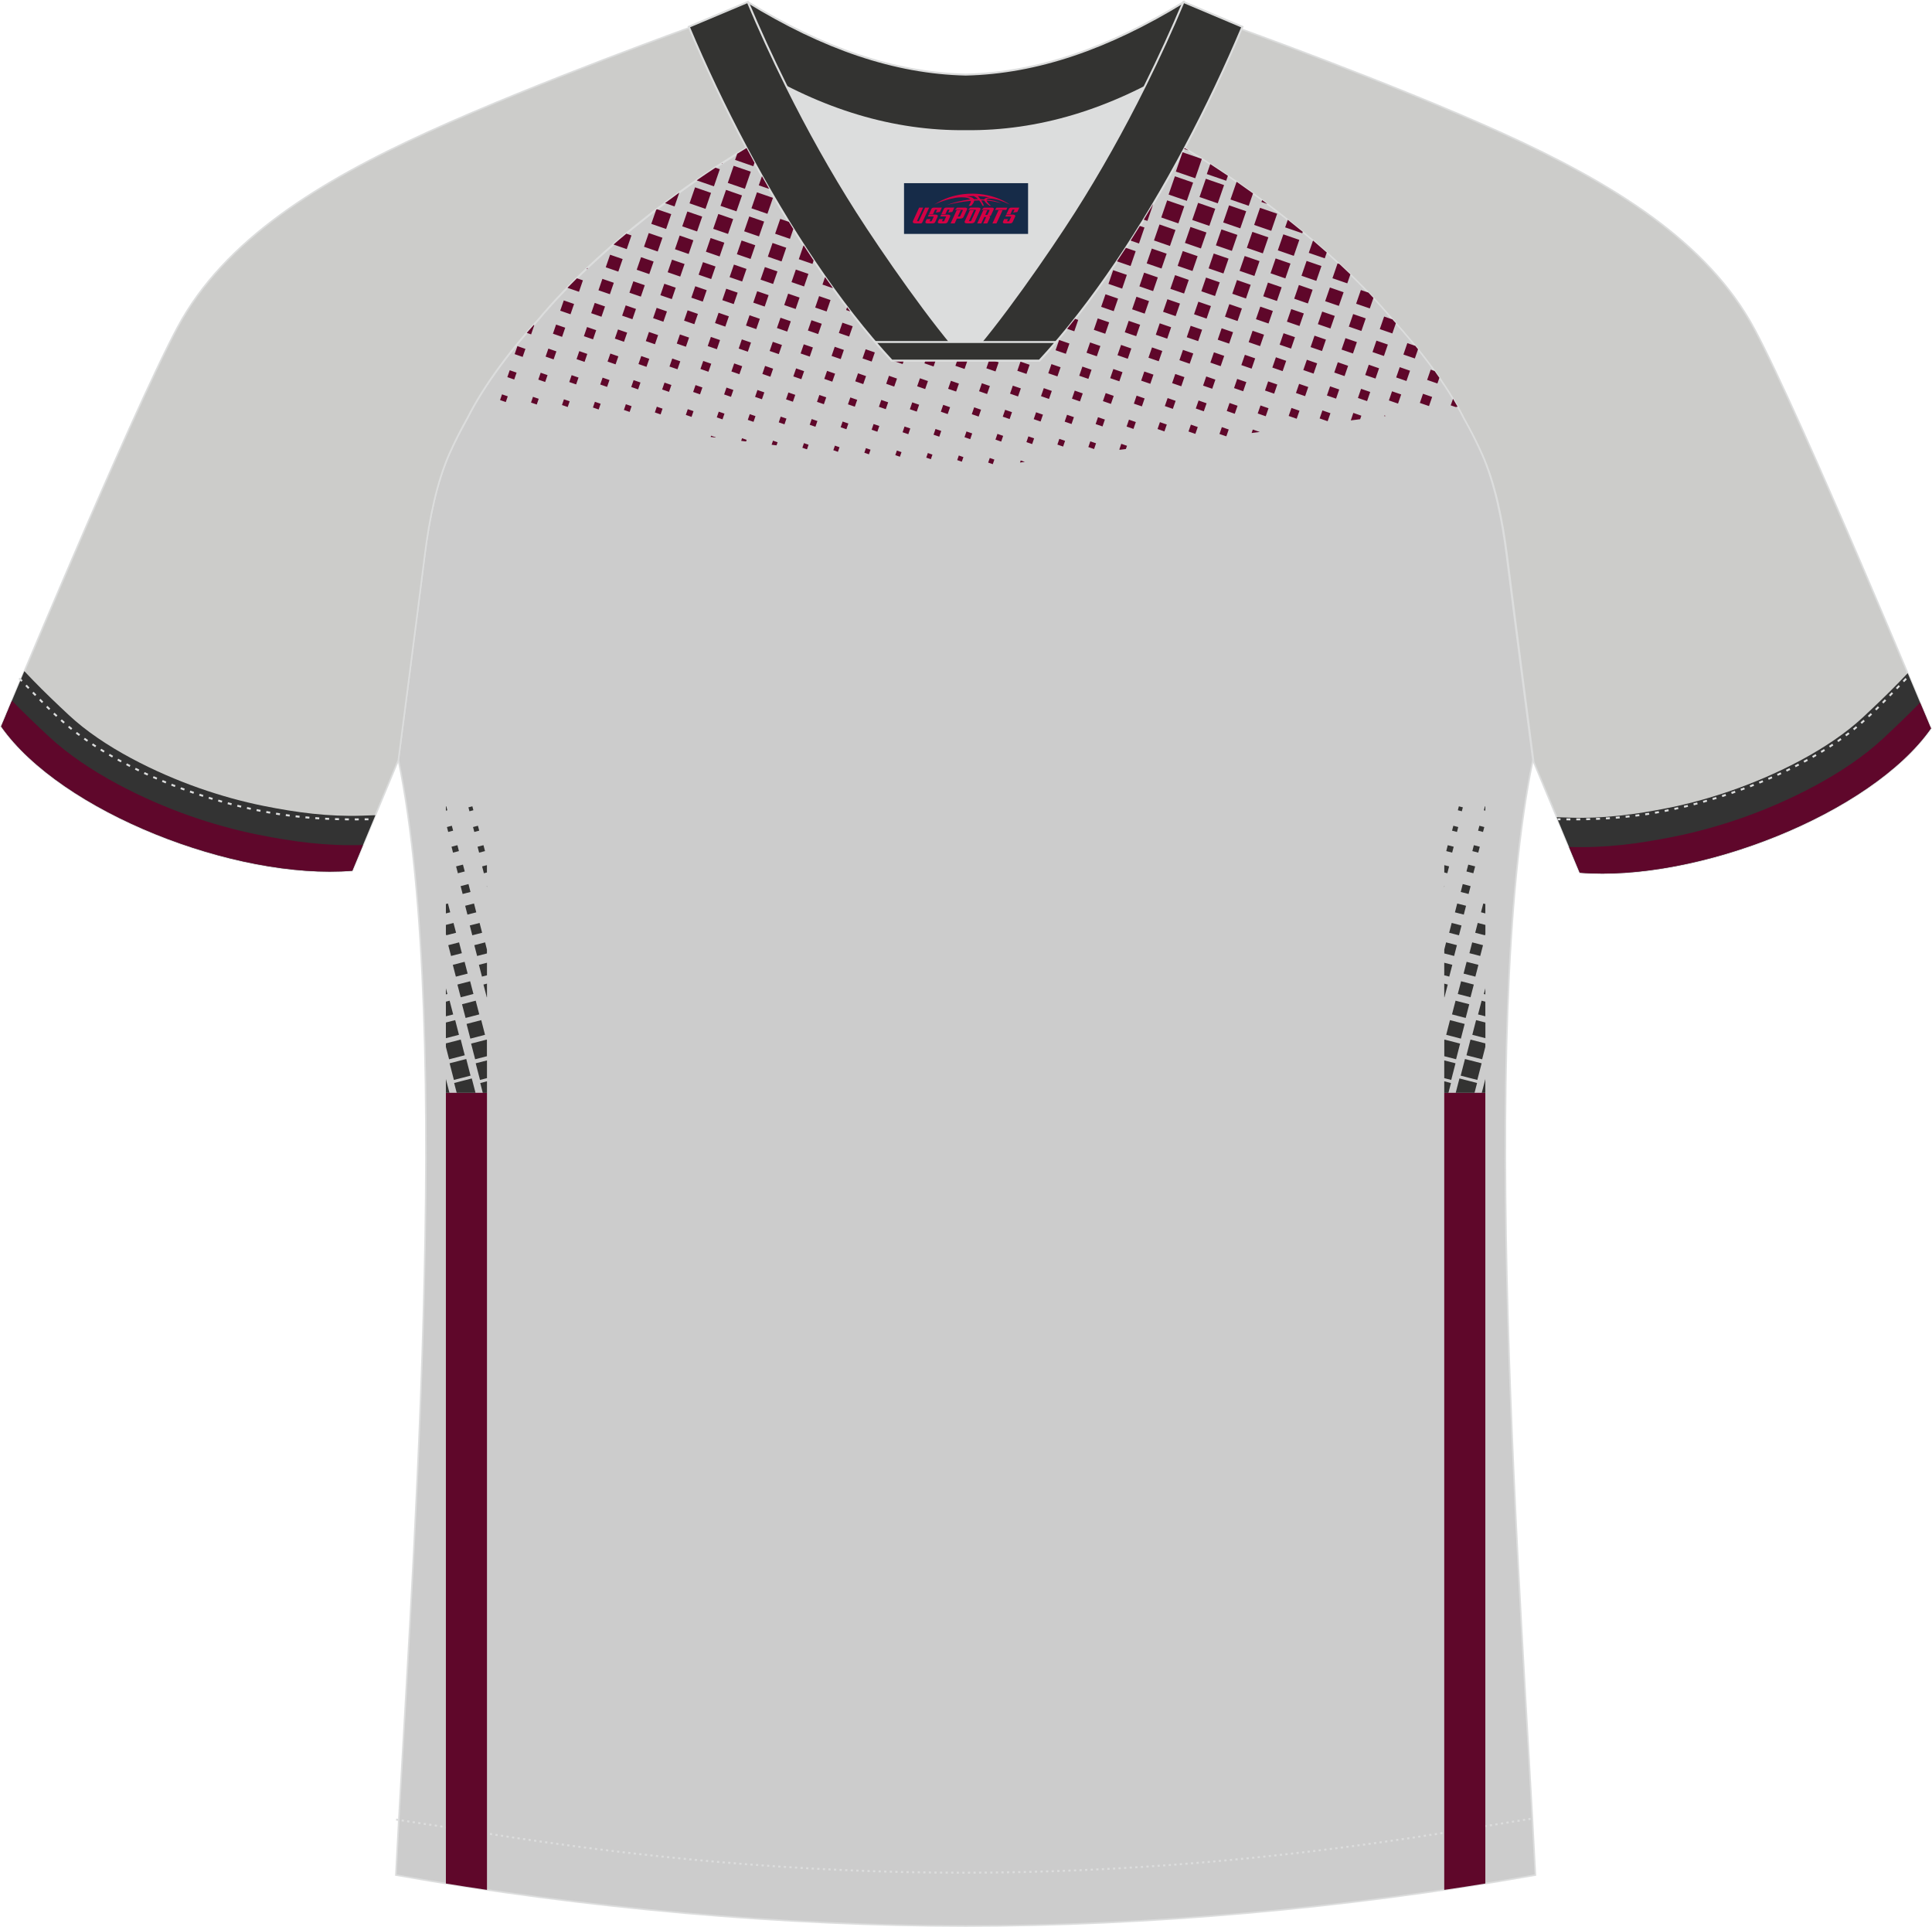 <?xml version="1.0" encoding="utf-8"?>
<!-- Generator: Adobe Illustrator 19.0.0, SVG Export Plug-In . SVG Version: 6.00 Build 0)  -->
<svg xmlns="http://www.w3.org/2000/svg" xmlns:xlink="http://www.w3.org/1999/xlink" version="1.1" id="图层_1" x="0px" y="0px" width="374px" height="373px" viewBox="-118.06 210.33 373.8 372.7" enable-background="new -118.06 210.33 373.8 372.7" xml:space="preserve">
<g id="XMLID_20_">
	<path fill="#CCCCCA" stroke="#DCDDDD" stroke-width="0.3" stroke-miterlimit="22.926" d="M104.03,235.05   c7.07-5.95,12.46-12.55,16.99-19.54c0,0,30.63,10.99,51.78,20.61c21.15,9.61,39.54,20.88,48.62,37.85s34.11,77.23,34.11,77.23   c-11.56,16.47-45.25,29.73-67.93,27.89l-8.92-21.4c0,0-3.8-29.24-5.12-39.81c-0.85-6.78-2.31-14.06-4.84-19.68   c-1.01-2.25-2.15-4.48-3.4-6.7c-3.26-6.52-8.77-13.67-13.7-19.02C139.75,258.23,120.39,243.8,104.03,235.05z"/>
	<g>
		<path fill="#333333" d="M249.36,342.25c-2.25,2.32-4.6,4.56-6.96,6.76c-6.65,6.2-16.77,11.15-25.28,14.13    c-4.05,1.41-8.21,2.58-12.41,3.42c-6.33,1.27-12.53,2.1-19,1.88l-2.59-0.09l4.47,10.73c22.67,1.84,56.37-11.42,67.93-27.89    c0,0-1.74-4.2-4.48-10.69L249.36,342.25z"/>
		<path fill="#5F072B" d="M255.52,351.2c-11.56,16.47-45.25,29.73-67.93,27.89l-2.08-4.98c7.1,0.24,13.57-0.64,20.3-1.99    c4.58-0.92,9.06-2.19,13.17-3.63c8.66-3.03,19.79-8.37,27.27-15.33c2.19-2.04,4.87-4.59,7.18-6.97l0.06,0.15l0.02,0.04l0.04,0.1    l0.06,0.14l0.06,0.14l0.06,0.14l0.06,0.14l0.06,0.14l0,0l0.06,0.13l0.05,0.13l0.06,0.13l0.05,0.13l0.05,0.13l0.04,0.09l0.02,0.04    l0.05,0.12l0.05,0.12l0.05,0.12l0.05,0.12l0.05,0.11l0.02,0.04l0.02,0.07l0.05,0.11l0.05,0.1l0.04,0.1l0.04,0.1l0.04,0.1v0.01    l0.04,0.09l0.04,0.1l0.04,0.09l0.04,0.09l0.04,0.09l0.03,0.07l0.01,0.02l0.04,0.08l0.03,0.08l0.03,0.08l0.03,0.08l0.03,0.07    l0.01,0.04l0.02,0.04l0.03,0.07l0.03,0.07l0.03,0.06l0.03,0.06l0.02,0.06l0.01,0.01l0.02,0.05l0.02,0.05l0.02,0.05l0.02,0.05    l0.02,0.05l0.02,0.04l0,0l0.02,0.04l0.02,0.04l0.02,0.04l0.02,0.04l0.02,0.03l0.01,0.02l0.01,0.01l0.01,0.03l0.01,0.02l0.01,0.02    l0.01,0.02l0.01,0.02v0.01v0.01v0.01l0.01,0.01v0.01l0,0l0,0L255.52,351.2L255.52,351.2z"/>
	</g>
	<path fill="#CCCCCC" stroke="#DCDDDD" stroke-width="0.3" stroke-miterlimit="22.926" d="M173.41,317.62   c1.27,10.18,4.85,37.71,5.11,39.69c-10.86,52.55-2.19,162.18,0.49,215.68c-36.81,6.53-75.42,9.83-110.24,9.86   c-34.82-0.04-73.43-3.33-110.24-9.86c2.68-53.5,11.35-163.13,0.49-215.68c0.25-1.98,3.83-29.51,5.1-39.69   c0.85-6.78,2.31-14.06,4.84-19.68c1.01-2.25,2.15-4.48,3.4-6.7c3.26-6.52,8.77-13.67,13.69-19.02   c11.2-13.44,29.03-27.02,44.74-35.86c0.96-0.54-1.02-15.4-0.07-15.9c3.94,3.31,25.19,3.25,30.32,6.12l-2.65,0.68   c6.1,2.82,12.98,4.24,19.71,4.25c6.73-0.01-2.73-1.43,3.36-4.26l5.7-2.51c5.14-2.86,16.2-2.27,20.14-5.59   c0.73,0.39-1.96,16.43-1.22,16.84c15.87,8.82,34.04,22.6,45.4,36.23c4.92,5.36,10.44,12.5,13.7,19.02c1.25,2.22,2.39,4.46,3.4,6.7   C171.1,303.56,172.57,310.84,173.41,317.62z"/>
	<path fill="#CCCCCA" stroke="#DCDDDD" stroke-width="0.3" stroke-miterlimit="22.926" d="M33.67,234.67   c-7.08-5.95-12.46-12.55-16.99-19.54c0,0-30.63,10.99-51.78,20.61c-21.15,9.61-39.54,20.88-48.62,37.85s-34.11,77.22-34.11,77.22   c11.56,16.47,45.25,29.73,67.93,27.9l8.92-21.4c0,0,3.8-29.24,5.12-39.81c0.85-6.78,2.31-14.06,4.84-19.68   c1.01-2.25,2.15-4.48,3.4-6.7c3.26-6.52,8.77-13.67,13.69-19.02C-2.05,257.84,17.31,243.41,33.67,234.67z"/>
	<g>
		<path fill="#333333" d="M-111.67,341.87c2.25,2.32,4.6,4.56,6.96,6.76c6.65,6.2,16.77,11.15,25.28,14.13    c4.04,1.41,8.21,2.58,12.41,3.42c6.33,1.27,12.53,2.1,19,1.88l2.59-0.09l-4.47,10.73c-22.67,1.84-56.37-11.42-67.93-27.9    c0,0,1.74-4.2,4.48-10.69L-111.67,341.87z"/>
		<path fill="#5F072B" d="M-117.83,350.81c11.56,16.47,45.25,29.73,67.93,27.9l2.07-4.98c-7.1,0.24-13.57-0.64-20.3-1.99    c-4.58-0.92-9.07-2.19-13.17-3.63c-8.66-3.03-19.79-8.37-27.27-15.33c-2.19-2.04-4.87-4.59-7.18-6.97l-0.05,0.15l-0.02,0.04    l-0.04,0.1l-0.06,0.14l-0.06,0.14l-0.06,0.14l-0.06,0.14l-0.06,0.13l0,0l-0.06,0.13l-0.05,0.13l-0.05,0.13l-0.05,0.13l-0.05,0.13    l-0.04,0.09l-0.01,0.04l-0.05,0.12l-0.05,0.12l-0.05,0.12l-0.05,0.11l-0.05,0.11l-0.02,0.04l-0.03,0.06l-0.04,0.11l-0.04,0.11    l-0.04,0.1l-0.04,0.1l-0.04,0.1v0.01l-0.04,0.09l-0.04,0.1l-0.04,0.09l-0.04,0.09l-0.04,0.09l-0.03,0.07l-0.01,0.02l-0.04,0.08    l-0.03,0.08l-0.03,0.08l-0.03,0.08l-0.03,0.07l-0.03,0.04l-0.01,0.04l-0.03,0.07l-0.03,0.07l-0.03,0.06l-0.03,0.06l-0.03,0.06    v0.01l-0.02,0.05l-0.02,0.06l-0.02,0.05l-0.02,0.05l-0.02,0.05l-0.02,0.04l0,0l-0.02,0.04l-0.02,0.04l-0.02,0.04l-0.02,0.04    l-0.01,0.03l-0.01,0.02v0.01l-0.01,0.03l-0.01,0.02l-0.01,0.02l-0.01,0.02l-0.01,0.02v0.01v0.01v0.01V350.81L-117.83,350.81    L-117.83,350.81L-117.83,350.81z"/>
	</g>
	<path fill="none" stroke="#DCDDDD" stroke-width="0.38" stroke-miterlimit="22.926" stroke-dasharray="0.765,1.147" d="   M-114.35,341.48c2.92,3.02,6.09,6.41,9.27,9.1c10.32,8.74,27.36,15.21,41.6,17.27c5.61,0.81,10.34,0.99,16.71,0.91"/>
	<path fill="none" stroke="#DCDDDD" stroke-width="0.38" stroke-miterlimit="22.926" stroke-dasharray="0.432,0.648" d="   M-41.42,562.25c1.31,0.21,15.14,2.3,16.45,2.51c30.89,4.95,61.94,7.77,93.3,7.77c30.85,0,61.41-2.73,91.81-7.53   c1.8-0.28,16.13-2.59,17.94-2.89"/>
	<path fill="none" stroke="#DCDDDD" stroke-width="0.38" stroke-miterlimit="22.926" stroke-dasharray="0.765,1.147" d="   M250.74,341.56c-2.9,3-6.04,6.35-9.19,9.02c-10.31,8.74-27.36,15.21-41.6,17.27c-5.6,0.81-10.31,0.99-16.65,0.91"/>
	<path fill="#333331" stroke="#DCDDDD" stroke-width="0.38" stroke-miterlimit="22.926" d="M27.3,223.23   c13.69,8.44,27.53,12.57,41.51,12.42c13.98,0.15,27.82-3.98,41.51-12.42c1.75-6.97,0.68-12.56,0.68-12.56   c-14.63,8.96-28.42,13.72-42.2,14.04c-13.77-0.31-27.57-5.07-42.2-14.04C26.62,210.66,25.55,216.26,27.3,223.23z"/>
	<path fill="#DCDDDD" d="M99.98,228.77c-10.31,4.7-20.7,6.99-31.17,6.88c-10.47,0.11-20.86-2.17-31.17-6.88   c-1.16-0.53-2.32-1.09-3.48-1.68c4.1,8.24,8.69,16.46,13.6,24.17c4.88,7.67,14.79,21.97,21.04,28.72l-0.04,0.06   c6.25-6.75,16.15-21.05,21.04-28.72c4.91-7.71,9.5-15.93,13.6-24.17l0.02-0.04C102.28,227.69,101.14,228.25,99.98,228.77z"/>
	<path fill="#333331" stroke="#DCDDDD" stroke-width="0.38" stroke-miterlimit="22.926" d="M33.99,226.74   c-2.68-5.4-5.15-10.81-7.37-16.08l-11.41,4.8c3.2,7.6,6.93,15.5,11.06,23.25c8.22,15.44,17.99,30.33,28.21,41.32h14.28l0.04-0.06   c-6.25-6.75-16.15-21.05-21.04-28.72c-4.91-7.71-9.5-15.93-13.6-24.17C34.1,226.97,34.05,226.86,33.99,226.74z"/>
	<path fill="#333331" stroke="#DCDDDD" stroke-width="0.38" stroke-miterlimit="22.926" d="M103.55,226.74   c2.68-5.4,5.15-10.81,7.37-16.08l11.4,4.81c-3.2,7.6-6.93,15.5-11.06,23.25c-8.22,15.44-18,30.33-28.21,41.32H68.77l-0.04-0.06   c6.25-6.75,16.15-21.05,21.04-28.72c4.91-7.71,9.5-15.93,13.6-24.17C103.43,226.97,103.49,226.86,103.55,226.74z"/>
	<path fill="#5F072A" d="M-31.79,421.67h7.95v154.18c-2.65-0.39-5.31-0.8-7.95-1.23V421.67z"/>
	<path fill="#333332" d="M-31.1,421.67l-0.69-2.67v2.67H-31.1L-31.1,421.67z M-23.84,381.67l-0.05,0.01l0.05,0.21V381.67   L-23.84,381.67z M-23.84,377.63l-0.94,0.24c0.11,0.44,0.23,0.89,0.34,1.33l0.59-0.15v-1.42H-23.84z M-24.52,373.77   c-0.38,0.1-0.76,0.2-1.14,0.3c0.1,0.38,0.2,0.76,0.3,1.14c0.38-0.1,0.76-0.2,1.14-0.3C-24.32,374.53-24.42,374.15-24.52,373.77   L-24.52,373.77z M-25.59,370.01c-0.32,0.08-0.64,0.16-0.95,0.25c0.08,0.32,0.16,0.64,0.25,0.95c0.32-0.08,0.64-0.16,0.95-0.25   C-25.43,370.64-25.51,370.32-25.59,370.01L-25.59,370.01z M-26.67,366.25c-0.25,0.07-0.51,0.13-0.76,0.2   c0.07,0.26,0.13,0.51,0.2,0.76c0.25-0.07,0.51-0.13,0.76-0.2C-26.54,366.76-26.6,366.5-26.67,366.25L-26.67,366.25z M-23.84,400.55   l-0.68,0.18c0.21,0.82,0.43,1.64,0.64,2.46l0.04-0.01V400.55L-23.84,400.55z M-23.84,396.51l-1.56,0.4c0.2,0.76,0.4,1.52,0.59,2.28   l0.97-0.25V396.51L-23.84,396.51z M-24.2,392.57c-0.69,0.18-1.39,0.36-2.09,0.54c0.18,0.7,0.36,1.39,0.54,2.09l1.9-0.49v-0.75   L-24.2,392.57L-24.2,392.57z M-25.27,388.81c-0.63,0.16-1.27,0.33-1.9,0.49c0.16,0.63,0.33,1.27,0.49,1.9   c0.63-0.16,1.27-0.33,1.9-0.49C-24.95,390.07-25.11,389.44-25.27,388.81L-25.27,388.81z M-26.35,385.05   c-0.57,0.15-1.14,0.29-1.71,0.44c0.15,0.57,0.29,1.14,0.44,1.71c0.57-0.15,1.14-0.29,1.71-0.44   C-26.05,386.19-26.2,385.62-26.35,385.05L-26.35,385.05z M-27.42,381.29c-0.51,0.13-1.01,0.26-1.52,0.4   c0.13,0.51,0.26,1.01,0.39,1.52c0.51-0.13,1.01-0.26,1.52-0.39C-27.16,382.3-27.29,381.8-27.42,381.29L-27.42,381.29z    M-28.49,377.53c-0.44,0.11-0.89,0.23-1.33,0.34c0.11,0.44,0.23,0.89,0.35,1.33c0.44-0.12,0.89-0.23,1.33-0.35   C-28.26,378.42-28.38,377.97-28.49,377.53L-28.49,377.53z M-29.56,373.77c-0.38,0.1-0.76,0.2-1.14,0.3c0.1,0.38,0.2,0.76,0.29,1.14   c0.38-0.1,0.76-0.2,1.14-0.3C-29.37,374.53-29.47,374.15-29.56,373.77L-29.56,373.77z M-30.64,370.01   c-0.32,0.08-0.64,0.16-0.95,0.25c0.08,0.32,0.16,0.64,0.25,0.95c0.32-0.08,0.64-0.16,0.95-0.25   C-30.47,370.64-30.56,370.32-30.64,370.01L-30.64,370.01z M-31.71,366.25l-0.08,0.02v0.82l0.28-0.07   C-31.58,366.76-31.65,366.5-31.71,366.25L-31.71,366.25z M-23.84,419.44l-1.3,0.34l0.49,1.9h0.81L-23.84,419.44L-23.84,419.44z    M-23.84,415.4l-2.18,0.56c0.28,1.07,0.56,2.15,0.83,3.22l1.35-0.35V415.4L-23.84,415.4z M-23.88,411.37   c-1.01,0.26-2.02,0.52-3.03,0.78c0.26,1.01,0.52,2.02,0.78,3.03l2.28-0.59v-3.09L-23.88,411.37L-23.88,411.37z M-24.95,407.61   c-0.95,0.24-1.9,0.49-2.84,0.74c0.24,0.95,0.49,1.9,0.73,2.84c0.95-0.24,1.9-0.49,2.84-0.74   C-24.46,409.51-24.71,408.56-24.95,407.61L-24.95,407.61z M-26.02,403.85c-0.89,0.23-1.77,0.46-2.65,0.69   c0.23,0.88,0.46,1.77,0.69,2.65c0.88-0.23,1.77-0.46,2.65-0.69C-25.57,405.62-25.8,404.74-26.02,403.85L-26.02,403.85z    M-27.1,400.09c-0.82,0.21-1.64,0.43-2.46,0.64c0.21,0.82,0.43,1.64,0.64,2.46c0.82-0.21,1.64-0.43,2.46-0.64   C-26.67,401.73-26.89,400.91-27.1,400.09L-27.1,400.09z M-28.17,396.33c-0.76,0.2-1.52,0.4-2.28,0.59c0.2,0.76,0.4,1.52,0.59,2.28   c0.76-0.2,1.52-0.39,2.28-0.59C-27.78,397.85-27.97,397.09-28.17,396.33L-28.17,396.33z M-29.24,392.57   c-0.69,0.18-1.39,0.36-2.09,0.54c0.18,0.7,0.36,1.39,0.54,2.09c0.7-0.18,1.39-0.36,2.09-0.54   C-28.88,393.96-29.06,393.26-29.24,392.57L-29.24,392.57z M-30.32,388.81l-1.47,0.38v1.75l0.07,0.26c0.63-0.16,1.27-0.33,1.9-0.49   C-29.99,390.07-30.15,389.44-30.32,388.81L-30.32,388.81z M-31.39,385.05l-0.4,0.1v1.82l0.84-0.22   C-31.1,386.19-31.24,385.62-31.39,385.05L-31.39,385.05z M-26.78,418.89c-1.14,0.29-2.27,0.59-3.41,0.88l0.49,1.9h3.64   L-26.78,418.89L-26.78,418.89z M-27.85,415.13c0.28,1.07,0.56,2.15,0.83,3.22c-1.07,0.28-2.15,0.56-3.22,0.83   c-0.28-1.07-0.56-2.15-0.83-3.22C-30,415.69-28.92,415.41-27.85,415.13L-27.85,415.13z M-28.92,411.37l-2.87,0.74v0.67l0.62,2.41   c1.01-0.26,2.02-0.52,3.03-0.78C-28.4,413.39-28.66,412.38-28.92,411.37L-28.92,411.37z M-29.99,407.61l-1.8,0.46v3.03l2.53-0.65   C-29.5,409.51-29.75,408.56-29.99,407.61L-29.99,407.61z M-31.07,403.85l-0.72,0.19v2.83l1.41-0.36   C-30.61,405.62-30.84,404.74-31.07,403.85L-31.07,403.85z M-31.79,402.63l0.29-0.07l-0.29-1.11V402.63z"/>
	<path fill="#5F072A" d="M-16.14,274.67c0.45-0.52,0.89-1.02,1.34-1.52l0.11,0.04c-0.2,0.59-0.41,1.18-0.61,1.77L-16.14,274.67   L-16.14,274.67z M-8.25,265.93c0.6-0.61,1.2-1.22,1.82-1.82l1.15,0.4c-0.25,0.74-0.51,1.47-0.76,2.21   c-0.74-0.26-1.47-0.51-2.21-0.76V265.93L-8.25,265.93z M-4.56,262.3l0.23-0.22l-0.09,0.27L-4.56,262.3L-4.56,262.3z M0.65,257.58   c0.81-0.71,1.64-1.41,2.48-2.1l0.98,0.34c-0.31,0.88-0.61,1.76-0.91,2.65L0.65,257.58L0.65,257.58z M4.82,254.09l0.02-0.02   L4.82,254.09L4.82,254.09L4.82,254.09z M8.89,250.88l0.16-0.13l2.76,0.95c-0.33,0.96-0.66,1.91-0.99,2.87   c-0.96-0.33-1.91-0.66-2.87-0.99L8.89,250.88L8.89,250.88z M10.61,249.57c0.92-0.69,1.84-1.37,2.76-2.03l-0.92,2.67L10.61,249.57   L10.61,249.57z M16.78,245.13c1.19-0.82,2.39-1.63,3.58-2.41l0.85,0.29c-0.38,1.1-0.76,2.2-1.14,3.31c-1.1-0.38-2.2-0.76-3.31-1.14   L16.78,245.13L16.78,245.13z M21.59,241.92l0.16-0.1l-0.05,0.14L21.59,241.92L21.59,241.92z M24.58,240.02   c0.6-0.37,1.2-0.74,1.8-1.1c0.51,0.95,1.02,1.91,1.54,2.85l-0.23,0.66c-1.18-0.41-2.35-0.81-3.53-1.22L24.58,240.02L24.58,240.02z    M103.34,227.16l-0.06,0.03L103.34,227.16L103.34,227.16L103.34,227.16z M102.53,227.56l-0.32,0.16l0,0L102.53,227.56   L102.53,227.56z M111.15,238.92l0.79,0.48l-0.89-0.31L111.15,238.92L111.15,238.92z M116.1,242.02c1.14,0.74,2.27,1.49,3.41,2.26   l-0.33,0.96c-1.25-0.43-2.5-0.86-3.75-1.29L116.1,242.02L116.1,242.02z M121.2,245.44c1.06,0.74,2.12,1.49,3.17,2.25l-0.83,2.4   c-1.18-0.4-2.35-0.81-3.53-1.22L121.2,245.44L121.2,245.44z M126.13,248.98c0.34,0.25,0.68,0.51,1.01,0.76l-1.14-0.39   L126.13,248.98L126.13,248.98z M131.1,252.79c0.97,0.77,1.94,1.55,2.9,2.34l-0.1,0.27c-1.1-0.38-2.2-0.76-3.31-1.14L131.1,252.79   L131.1,252.79z M135.98,256.81c0.9,0.77,1.78,1.54,2.66,2.31l-0.39,1.13c-1.03-0.35-2.06-0.71-3.09-1.06L135.98,256.81   L135.98,256.81z M141.1,261.36c0.71,0.67,1.42,1.33,2.11,2l-0.6,1.73c-0.95-0.33-1.91-0.66-2.87-0.99   c0.33-0.96,0.66-1.91,0.99-2.87L141.1,261.36L141.1,261.36z M146.7,266.88c0.33,0.34,0.65,0.68,0.97,1.03l-0.7,2.03   c-0.88-0.31-1.77-0.61-2.65-0.91c0.3-0.88,0.61-1.76,0.92-2.65L146.7,266.88L146.7,266.88z M151.36,272.07l0.12,0.15   c0.18,0.19,0.35,0.39,0.53,0.58l-0.68,1.98c-0.81-0.28-1.62-0.56-2.43-0.84c0.28-0.81,0.56-1.62,0.84-2.43L151.36,272.07   L151.36,272.07z M155.77,277.18c0.18,0.22,0.36,0.44,0.53,0.66l-0.62,1.78c-0.73-0.25-1.47-0.51-2.21-0.76   c0.26-0.74,0.51-1.47,0.76-2.21L155.77,277.18L155.77,277.18z M159.51,282.05c0.31,0.43,0.62,0.87,0.92,1.31l-0.38,1.1   c-0.66-0.23-1.33-0.46-1.99-0.69c0.23-0.66,0.46-1.32,0.69-1.99L159.51,282.05L159.51,282.05z M163.07,287.43   c0.31,0.51,0.6,1.02,0.89,1.53l-0.4,0.05l-0.94-0.32L163.07,287.43L163.07,287.43z M19.44,294.8l0.95,0.12l0.02-0.05   c-0.3-0.1-0.59-0.21-0.89-0.31L19.44,294.8L19.44,294.8z M25.34,295.56l0.95,0.12l0.11-0.32c-0.3-0.1-0.59-0.2-0.89-0.31   L25.34,295.56L25.34,295.56z M31.23,296.31l0.95,0.12l0.21-0.6c-0.3-0.1-0.59-0.21-0.89-0.31L31.23,296.31L31.23,296.31z    M37.98,297.17l0.1,0.01l0.3-0.87c-0.3-0.1-0.59-0.21-0.89-0.31c-0.1,0.3-0.21,0.59-0.31,0.89L37.98,297.17L37.98,297.17z    M79.29,299.75l0.94-0.12l-0.8-0.28L79.29,299.75L79.29,299.75z M98.64,297.28l1.13-0.14l0.22-0.63c-0.37-0.13-0.74-0.26-1.11-0.38   c-0.13,0.37-0.26,0.74-0.38,1.11L98.64,297.28L98.64,297.28z M119.16,294.67l0.06-0.01l0.45-1.3c-0.44-0.15-0.89-0.31-1.33-0.46   c-0.15,0.44-0.31,0.89-0.46,1.33L119.16,294.67L119.16,294.67z M124.1,294.04l1.56-0.2v-0.01c-0.44-0.15-0.89-0.31-1.33-0.46   L124.1,294.04L124.1,294.04z M143.29,291.6l1.81-0.23l0.23-0.68c-0.52-0.18-1.03-0.36-1.55-0.54L143.29,291.6L143.29,291.6z    M149.73,290.78l0.35-0.04l-0.3-0.1L149.73,290.78L149.73,290.78z M-16.94,279.32c-0.52-0.18-1.03-0.36-1.55-0.54   c0.18-0.52,0.36-1.03,0.54-1.55c0.52,0.18,1.03,0.36,1.55,0.54C-16.58,278.29-16.76,278.81-16.94,279.32L-16.94,279.32z    M-18.57,283.69c-0.44-0.15-0.89-0.31-1.33-0.46c0.15-0.44,0.31-0.89,0.46-1.33c0.44,0.15,0.89,0.31,1.33,0.46   C-18.26,282.8-18.41,283.25-18.57,283.69L-18.57,283.69z M-20.2,288.05c-0.37-0.13-0.74-0.26-1.11-0.38   c0.13-0.37,0.25-0.74,0.38-1.11c0.37,0.13,0.74,0.26,1.11,0.38C-19.94,287.31-20.07,287.68-20.2,288.05L-20.2,288.05z    M-7.68,271.07c-0.66-0.23-1.33-0.46-1.99-0.69c0.23-0.66,0.46-1.33,0.69-1.99c0.66,0.23,1.33,0.46,1.99,0.69   C-7.23,269.75-7.45,270.41-7.68,271.07L-7.68,271.07z M-9.31,275.44c-0.59-0.2-1.18-0.41-1.77-0.61c0.2-0.59,0.41-1.18,0.61-1.77   c0.59,0.2,1.18,0.41,1.77,0.61C-8.91,274.26-9.11,274.85-9.31,275.44L-9.31,275.44z M-10.95,279.8c-0.52-0.18-1.03-0.36-1.55-0.54   c0.18-0.52,0.36-1.03,0.54-1.55c0.52,0.18,1.03,0.36,1.55,0.54C-10.59,278.77-10.77,279.29-10.95,279.8L-10.95,279.8z    M-12.58,284.17c-0.44-0.15-0.89-0.31-1.33-0.46c0.15-0.44,0.31-0.89,0.46-1.33c0.44,0.15,0.89,0.31,1.33,0.46   C-12.27,283.28-12.42,283.72-12.58,284.17L-12.58,284.17z M-14.21,288.53c-0.37-0.13-0.74-0.25-1.11-0.38   c0.13-0.37,0.26-0.74,0.38-1.11c0.37,0.13,0.74,0.26,1.11,0.38C-13.95,287.79-14.08,288.16-14.21,288.53L-14.21,288.53z    M1.57,262.82c-0.81-0.28-1.62-0.56-2.43-0.84c0.28-0.81,0.56-1.62,0.84-2.43c0.81,0.28,1.62,0.56,2.43,0.84   C2.13,261.2,1.85,262.01,1.57,262.82L1.57,262.82z M-0.06,267.19c-0.74-0.25-1.47-0.51-2.21-0.76c0.25-0.74,0.51-1.47,0.76-2.21   c0.74,0.26,1.47,0.51,2.21,0.76C0.45,265.71,0.19,266.45-0.06,267.19L-0.06,267.19z M-1.69,271.55c-0.66-0.23-1.32-0.46-1.99-0.69   c0.23-0.66,0.46-1.33,0.69-1.99c0.66,0.23,1.33,0.46,1.99,0.69C-1.23,270.23-1.46,270.89-1.69,271.55L-1.69,271.55z M-3.32,275.92   c-0.59-0.2-1.18-0.41-1.77-0.61c0.2-0.59,0.41-1.18,0.61-1.77c0.59,0.2,1.18,0.41,1.77,0.61C-2.92,274.74-3.12,275.33-3.32,275.92   L-3.32,275.92z M-4.96,280.28c-0.52-0.18-1.03-0.36-1.55-0.53c0.18-0.52,0.36-1.03,0.53-1.55c0.52,0.18,1.03,0.36,1.55,0.54   C-4.6,279.25-4.78,279.76-4.96,280.28L-4.96,280.28z M-6.59,284.64c-0.44-0.15-0.89-0.31-1.33-0.46c0.15-0.44,0.31-0.89,0.46-1.33   c0.44,0.15,0.89,0.31,1.33,0.46C-6.28,283.76-6.43,284.2-6.59,284.64L-6.59,284.64z M-8.22,289.01c-0.37-0.13-0.74-0.25-1.11-0.38   c0.13-0.37,0.26-0.74,0.38-1.11c0.37,0.13,0.74,0.25,1.11,0.38C-7.96,288.27-8.09,288.64-8.22,289.01L-8.22,289.01z M9.19,258.93   c-0.88-0.31-1.77-0.61-2.65-0.92c0.31-0.88,0.61-1.76,0.92-2.65c0.88,0.31,1.76,0.61,2.65,0.91C9.8,257.17,9.5,258.05,9.19,258.93   L9.19,258.93z M7.56,263.3c-0.81-0.28-1.62-0.56-2.43-0.84c0.28-0.81,0.56-1.62,0.84-2.43c0.81,0.28,1.62,0.56,2.43,0.84   C8.12,261.68,7.84,262.49,7.56,263.3L7.56,263.3z M5.93,267.66c-0.74-0.26-1.47-0.51-2.21-0.76c0.25-0.74,0.51-1.47,0.76-2.21   c0.74,0.25,1.47,0.51,2.21,0.76C6.44,266.19,6.18,266.93,5.93,267.66L5.93,267.66z M4.3,272.03c-0.66-0.23-1.32-0.46-1.99-0.69   c0.23-0.66,0.46-1.33,0.69-1.99c0.66,0.23,1.33,0.46,1.99,0.69C4.76,270.7,4.53,271.37,4.3,272.03L4.3,272.03z M2.67,276.39   c-0.59-0.2-1.18-0.41-1.77-0.61c0.2-0.59,0.41-1.18,0.61-1.77c0.59,0.2,1.18,0.41,1.77,0.61C3.07,275.21,2.87,275.8,2.67,276.39   L2.67,276.39z M1.04,280.76c-0.52-0.18-1.03-0.36-1.55-0.54c0.18-0.52,0.36-1.03,0.54-1.55c0.52,0.18,1.03,0.36,1.55,0.54   C1.39,279.73,1.21,280.24,1.04,280.76L1.04,280.76z M-0.6,285.12c-0.44-0.15-0.89-0.31-1.33-0.46c0.15-0.44,0.31-0.89,0.46-1.33   c0.44,0.15,0.89,0.31,1.33,0.46C-0.29,284.24-0.44,284.68-0.6,285.12L-0.6,285.12z M-2.23,289.49c-0.37-0.13-0.74-0.25-1.11-0.38   c0.13-0.37,0.26-0.74,0.38-1.11c0.37,0.13,0.74,0.26,1.11,0.38C-1.97,288.75-2.1,289.12-2.23,289.49L-2.23,289.49z M18.44,250.68   c-1.03-0.35-2.06-0.71-3.09-1.07c0.35-1.03,0.71-2.06,1.07-3.09c1.03,0.35,2.06,0.71,3.09,1.07   C19.15,248.63,18.8,249.66,18.44,250.68L18.44,250.68z M16.81,255.05c-0.96-0.33-1.91-0.66-2.87-0.99   c0.33-0.96,0.66-1.91,0.99-2.87c0.96,0.33,1.91,0.66,2.87,0.99C17.47,253.14,17.14,254.09,16.81,255.05L16.81,255.05z    M15.18,259.41c-0.88-0.31-1.77-0.61-2.65-0.92c0.3-0.88,0.61-1.76,0.91-2.65c0.88,0.31,1.76,0.61,2.65,0.92   C15.79,257.65,15.49,258.53,15.18,259.41L15.18,259.41z M13.55,263.78c-0.81-0.28-1.62-0.56-2.43-0.84   c0.28-0.81,0.56-1.62,0.84-2.43c0.81,0.28,1.62,0.56,2.43,0.84C14.11,262.16,13.83,262.97,13.55,263.78L13.55,263.78z    M11.92,268.14c-0.74-0.26-1.47-0.51-2.21-0.76c0.25-0.74,0.51-1.47,0.76-2.21c0.74,0.26,1.47,0.51,2.21,0.76   C12.43,266.67,12.17,267.41,11.92,268.14L11.92,268.14z M10.29,272.51c-0.66-0.23-1.32-0.46-1.99-0.69   c0.23-0.66,0.46-1.33,0.69-1.99c0.66,0.23,1.32,0.46,1.99,0.69C10.75,271.18,10.52,271.84,10.29,272.51L10.29,272.51z M8.66,276.87   c-0.59-0.2-1.18-0.41-1.77-0.61c0.2-0.59,0.41-1.18,0.61-1.77c0.59,0.2,1.18,0.41,1.77,0.61C9.06,275.69,8.86,276.28,8.66,276.87   L8.66,276.87z M7.02,281.24c-0.52-0.18-1.03-0.36-1.55-0.54c0.18-0.52,0.36-1.03,0.54-1.55c0.52,0.18,1.03,0.36,1.55,0.54   C7.38,280.2,7.2,280.72,7.02,281.24L7.02,281.24z M5.4,285.6c-0.44-0.15-0.89-0.31-1.33-0.46c0.15-0.44,0.31-0.89,0.46-1.33   c0.44,0.15,0.89,0.31,1.33,0.46C5.7,284.71,5.55,285.16,5.4,285.6L5.4,285.6z M3.76,289.96c-0.37-0.13-0.74-0.25-1.11-0.38   c0.13-0.37,0.26-0.74,0.38-1.11c0.37,0.13,0.74,0.26,1.11,0.38C4.02,289.23,3.89,289.6,3.76,289.96L3.76,289.96z M26.06,246.8   c0.38-1.1,0.76-2.2,1.14-3.31c-1.1-0.38-2.2-0.76-3.31-1.14c-0.38,1.1-0.76,2.2-1.14,3.31C23.86,246.04,24.96,246.42,26.06,246.8   L26.06,246.8z M24.43,251.16c-1.03-0.35-2.06-0.71-3.09-1.06c0.35-1.03,0.71-2.06,1.07-3.09c1.03,0.35,2.06,0.71,3.09,1.07   C25.14,249.1,24.79,250.13,24.43,251.16L24.43,251.16z M22.8,255.53c-0.96-0.33-1.91-0.66-2.87-0.99c0.33-0.96,0.66-1.91,0.99-2.87   c0.96,0.33,1.91,0.66,2.87,0.99C23.46,253.62,23.13,254.57,22.8,255.53L22.8,255.53z M21.17,259.89c-0.88-0.31-1.77-0.61-2.65-0.92   c0.3-0.88,0.61-1.76,0.91-2.65c0.88,0.31,1.76,0.61,2.65,0.91C21.78,258.13,21.48,259.01,21.17,259.89L21.17,259.89z M19.54,264.26   c-0.81-0.28-1.62-0.56-2.43-0.84c0.28-0.81,0.56-1.62,0.84-2.43c0.81,0.28,1.62,0.56,2.43,0.84   C20.1,262.64,19.82,263.45,19.54,264.26L19.54,264.26z M17.91,268.62c-0.74-0.25-1.47-0.51-2.21-0.76   c0.26-0.74,0.51-1.47,0.76-2.21c0.74,0.25,1.47,0.51,2.21,0.76C18.42,267.15,18.16,267.88,17.91,268.62L17.91,268.62z    M16.28,272.99c-0.66-0.23-1.33-0.46-1.99-0.69c0.23-0.66,0.46-1.33,0.69-1.99c0.66,0.23,1.33,0.46,1.99,0.69   C16.74,271.66,16.51,272.32,16.28,272.99L16.28,272.99z M14.65,277.35c-0.59-0.2-1.18-0.41-1.77-0.61c0.2-0.59,0.41-1.18,0.61-1.77   c0.59,0.2,1.18,0.41,1.77,0.61C15.05,276.17,14.85,276.76,14.65,277.35L14.65,277.35z M13.02,281.71   c-0.52-0.18-1.03-0.36-1.55-0.53c0.18-0.52,0.36-1.03,0.54-1.55c0.52,0.18,1.03,0.36,1.55,0.54   C13.37,280.68,13.19,281.2,13.02,281.71L13.02,281.71z M11.38,286.08c-0.44-0.15-0.89-0.31-1.33-0.46   c0.15-0.44,0.31-0.89,0.46-1.33c0.44,0.15,0.89,0.31,1.33,0.46C11.69,285.19,11.54,285.64,11.38,286.08L11.38,286.08z M9.75,290.44   c-0.37-0.13-0.74-0.25-1.11-0.38c0.13-0.37,0.25-0.74,0.38-1.11c0.37,0.13,0.74,0.25,1.11,0.38   C10.01,289.7,9.88,290.07,9.75,290.44L9.75,290.44z M36.92,228.44l-0.03-0.01L36.92,228.44L36.92,228.44z M36.89,228.42   L36.89,228.42L36.89,228.42L36.89,228.42z M36.88,228.42l-0.52-0.24L36.88,228.42L36.88,228.42z M36.36,228.17L36.36,228.17   L36.36,228.17L36.36,228.17z M36.35,228.17L36.35,228.17L36.35,228.17L36.35,228.17z M36.34,228.17L36.34,228.17L36.34,228.17   L36.34,228.17z M36.33,228.16L36.33,228.16L36.33,228.16L36.33,228.16z M30.77,246.83l-2.02-0.7l0.61-1.77   C29.83,245.19,30.29,246.01,30.77,246.83L30.77,246.83z M30.42,251.64c-1.03-0.35-2.06-0.71-3.09-1.07   c0.35-1.03,0.71-2.06,1.07-3.09c1.03,0.36,2.06,0.71,3.09,1.07C31.13,249.58,30.78,250.61,30.42,251.64L30.42,251.64z    M28.79,256.01c-0.96-0.33-1.91-0.66-2.87-0.99c0.33-0.96,0.66-1.91,0.99-2.87c0.96,0.33,1.91,0.66,2.87,0.99   C29.45,254.09,29.12,255.05,28.79,256.01L28.79,256.01z M27.16,260.37c-0.88-0.31-1.76-0.61-2.65-0.92   c0.3-0.88,0.61-1.76,0.91-2.65c0.88,0.31,1.77,0.61,2.65,0.92C27.77,258.6,27.47,259.49,27.16,260.37L27.16,260.37z M25.53,264.73   c-0.81-0.28-1.62-0.56-2.43-0.84c0.28-0.81,0.56-1.62,0.84-2.43c0.81,0.28,1.62,0.56,2.43,0.84   C26.09,263.12,25.81,263.92,25.53,264.73L25.53,264.73z M23.9,269.1c-0.74-0.26-1.47-0.51-2.21-0.76c0.26-0.74,0.51-1.47,0.76-2.21   c0.74,0.25,1.47,0.51,2.21,0.76C24.41,267.63,24.15,268.36,23.9,269.1L23.9,269.1z M22.27,273.46c-0.66-0.23-1.33-0.46-1.99-0.69   c0.23-0.66,0.46-1.33,0.69-1.99c0.66,0.23,1.32,0.46,1.99,0.69C22.73,272.14,22.5,272.8,22.27,273.46L22.27,273.46z M20.64,277.83   c-0.59-0.2-1.18-0.41-1.77-0.61c0.2-0.59,0.41-1.18,0.61-1.77c0.59,0.2,1.18,0.41,1.77,0.61   C21.04,276.65,20.84,277.24,20.64,277.83L20.64,277.83z M19.01,282.19c-0.52-0.18-1.03-0.36-1.55-0.54   c0.18-0.52,0.36-1.03,0.54-1.55c0.52,0.18,1.03,0.36,1.55,0.54C19.36,281.16,19.19,281.68,19.01,282.19L19.01,282.19z    M17.38,286.56c-0.44-0.15-0.89-0.31-1.33-0.46c0.15-0.44,0.31-0.89,0.46-1.33c0.44,0.15,0.89,0.31,1.33,0.46   C17.68,285.67,17.53,286.11,17.38,286.56L17.38,286.56z M15.74,290.92c-0.37-0.13-0.74-0.25-1.11-0.38   c0.13-0.37,0.26-0.74,0.38-1.11c0.37,0.13,0.74,0.26,1.11,0.38C16,290.18,15.87,290.55,15.74,290.92L15.74,290.92z M34.78,256.48   c-0.96-0.33-1.91-0.66-2.87-0.99c0.33-0.96,0.66-1.91,0.99-2.87l1.66,0.57c0.29,0.47,0.58,0.94,0.87,1.4L34.78,256.48L34.78,256.48   z M33.15,260.85c-0.88-0.31-1.76-0.61-2.65-0.92c0.31-0.88,0.61-1.76,0.91-2.65c0.88,0.31,1.77,0.61,2.65,0.92   C33.76,259.08,33.46,259.96,33.15,260.85L33.15,260.85z M31.52,265.21c-0.81-0.28-1.62-0.56-2.43-0.84   c0.28-0.81,0.56-1.62,0.84-2.43c0.81,0.28,1.62,0.56,2.43,0.84C32.08,263.59,31.8,264.4,31.52,265.21L31.52,265.21z M29.89,269.58   c-0.74-0.25-1.47-0.51-2.21-0.76c0.25-0.74,0.51-1.47,0.76-2.21c0.74,0.26,1.47,0.51,2.21,0.76   C30.4,268.1,30.14,268.84,29.89,269.58L29.89,269.58z M28.26,273.94c-0.66-0.23-1.33-0.46-1.99-0.69c0.23-0.66,0.46-1.33,0.69-1.99   c0.66,0.23,1.32,0.46,1.99,0.69C28.72,272.62,28.49,273.28,28.26,273.94L28.26,273.94z M26.63,278.31   c-0.59-0.2-1.18-0.41-1.77-0.61c0.2-0.59,0.41-1.18,0.61-1.77c0.59,0.2,1.18,0.41,1.77,0.61   C27.03,277.13,26.83,277.72,26.63,278.31L26.63,278.31z M25,282.67c-0.52-0.18-1.03-0.36-1.55-0.54c0.18-0.52,0.35-1.03,0.54-1.55   c0.52,0.18,1.03,0.36,1.55,0.54C25.35,281.64,25.18,282.15,25,282.67L25,282.67z M23.37,287.04c-0.44-0.15-0.89-0.31-1.33-0.46   c0.15-0.44,0.31-0.89,0.46-1.33c0.44,0.15,0.89,0.31,1.33,0.46C23.67,286.15,23.52,286.59,23.37,287.04L23.37,287.04z M21.73,291.4   c-0.37-0.13-0.74-0.25-1.11-0.38c0.13-0.37,0.26-0.74,0.38-1.11c0.37,0.13,0.74,0.26,1.11,0.38   C21.99,290.66,21.86,291.03,21.73,291.4L21.73,291.4z M49.62,233.14L49.62,233.14l-0.13-0.03L49.62,233.14L49.62,233.14z    M39.14,261.33c-0.88-0.31-1.76-0.61-2.65-0.91c0.3-0.88,0.61-1.76,0.91-2.65l0.06,0.02c0.63,0.97,1.27,1.93,1.9,2.88L39.14,261.33   L39.14,261.33z M37.51,265.69c-0.81-0.28-1.62-0.56-2.43-0.84c0.28-0.81,0.56-1.62,0.84-2.43c0.81,0.28,1.62,0.56,2.43,0.84   C38.07,264.07,37.79,264.88,37.51,265.69L37.51,265.69z M35.88,270.05c-0.74-0.25-1.47-0.51-2.21-0.76   c0.25-0.74,0.51-1.47,0.76-2.21c0.74,0.26,1.47,0.51,2.21,0.76C36.39,268.58,36.13,269.32,35.88,270.05L35.88,270.05z    M34.25,274.42c-0.66-0.23-1.32-0.46-1.99-0.69c0.23-0.66,0.46-1.33,0.69-1.99c0.66,0.23,1.33,0.46,1.99,0.69   C34.71,273.09,34.48,273.76,34.25,274.42L34.25,274.42z M32.62,278.78c-0.59-0.2-1.18-0.41-1.77-0.61c0.2-0.59,0.41-1.18,0.61-1.77   c0.59,0.2,1.18,0.41,1.77,0.61C33.02,277.61,32.82,278.19,32.62,278.78L32.62,278.78z M30.99,283.15   c-0.52-0.18-1.03-0.36-1.55-0.54c0.18-0.52,0.36-1.03,0.53-1.55c0.52,0.18,1.03,0.36,1.55,0.54   C31.34,282.12,31.17,282.63,30.99,283.15L30.99,283.15z M29.36,287.51c-0.44-0.15-0.89-0.31-1.33-0.46   c0.15-0.44,0.31-0.89,0.46-1.33c0.44,0.15,0.89,0.31,1.33,0.46C29.66,286.63,29.51,287.07,29.36,287.51L29.36,287.51z    M27.73,291.88c-0.37-0.13-0.74-0.26-1.11-0.38c0.13-0.37,0.26-0.74,0.38-1.11c0.37,0.13,0.74,0.25,1.11,0.38   C27.98,291.14,27.85,291.51,27.73,291.88L27.73,291.88z M55.32,234.46L55.32,234.46l-0.06-0.01L55.32,234.46L55.32,234.46z    M43.11,266.03l-2.04-0.7l0.5-1.45C42.08,264.6,42.6,265.32,43.11,266.03L43.11,266.03z M41.87,270.53   c-0.74-0.25-1.47-0.51-2.21-0.76c0.26-0.74,0.51-1.47,0.76-2.21c0.74,0.25,1.47,0.51,2.21,0.76   C42.38,269.06,42.12,269.8,41.87,270.53L41.87,270.53z M40.24,274.9c-0.66-0.23-1.33-0.46-1.99-0.69c0.23-0.66,0.46-1.33,0.69-1.99   c0.66,0.23,1.32,0.46,1.99,0.69C40.7,273.57,40.47,274.24,40.24,274.9L40.24,274.9z M38.61,279.26c-0.59-0.2-1.18-0.41-1.77-0.61   c0.2-0.59,0.41-1.18,0.61-1.77c0.59,0.2,1.18,0.41,1.77,0.61C39.02,278.08,38.81,278.67,38.61,279.26L38.61,279.26z M36.98,283.63   c-0.52-0.18-1.03-0.36-1.55-0.54c0.18-0.52,0.35-1.03,0.54-1.55c0.52,0.18,1.03,0.36,1.55,0.54   C37.33,282.59,37.16,283.11,36.98,283.63L36.98,283.63z M35.35,287.99c-0.44-0.15-0.89-0.31-1.33-0.46   c0.15-0.44,0.31-0.89,0.46-1.33c0.44,0.15,0.89,0.31,1.33,0.46C35.65,287.11,35.5,287.55,35.35,287.99L35.35,287.99z M33.72,292.36   c-0.37-0.13-0.74-0.26-1.11-0.38c0.13-0.37,0.26-0.74,0.38-1.11c0.37,0.13,0.74,0.25,1.11,0.38   C33.97,291.62,33.84,291.99,33.72,292.36L33.72,292.36z M46.46,270.53l-0.81-0.28l0.18-0.54   C46.05,269.99,46.26,270.26,46.46,270.53L46.46,270.53z M46.23,275.38c-0.66-0.23-1.32-0.46-1.99-0.69   c0.23-0.66,0.46-1.33,0.69-1.99c0.66,0.23,1.32,0.46,1.99,0.69C46.69,274.05,46.46,274.71,46.23,275.38L46.23,275.38z M44.6,279.74   c-0.59-0.2-1.18-0.41-1.77-0.61c0.2-0.59,0.41-1.18,0.61-1.77c0.59,0.2,1.18,0.41,1.77,0.61C45.01,278.56,44.8,279.15,44.6,279.74   L44.6,279.74z M42.97,284.11c-0.52-0.18-1.03-0.36-1.55-0.54c0.18-0.52,0.36-1.03,0.54-1.55c0.52,0.18,1.03,0.36,1.55,0.54   C43.32,283.07,43.15,283.59,42.97,284.11L42.97,284.11z M41.34,288.47c-0.44-0.15-0.89-0.31-1.33-0.46   c0.15-0.44,0.31-0.89,0.46-1.33c0.44,0.15,0.89,0.31,1.33,0.46C41.64,287.58,41.49,288.03,41.34,288.47L41.34,288.47z    M39.71,292.83c-0.37-0.13-0.74-0.25-1.11-0.38c0.13-0.37,0.26-0.74,0.38-1.11c0.37,0.13,0.74,0.25,1.11,0.38   C39.96,292.09,39.83,292.46,39.71,292.83L39.71,292.83z M63.86,235.52L63.86,235.52L63.86,235.52l0.25,0.02h-0.04L63.86,235.52   L63.86,235.52z M67.22,235.65L67.22,235.65h-0.1H67.22L67.22,235.65z M50.59,280.22c-0.59-0.2-1.18-0.41-1.77-0.61   c0.2-0.59,0.41-1.18,0.61-1.77c0.59,0.2,1.18,0.41,1.77,0.61C51,279.04,50.79,279.63,50.59,280.22L50.59,280.22z M48.96,284.58   c-0.52-0.18-1.03-0.36-1.55-0.54c0.18-0.52,0.36-1.03,0.54-1.55c0.52,0.18,1.03,0.36,1.55,0.54   C49.31,283.55,49.14,284.07,48.96,284.58L48.96,284.58z M47.33,288.95c-0.44-0.15-0.89-0.31-1.33-0.46   c0.15-0.44,0.31-0.89,0.46-1.33c0.44,0.15,0.89,0.31,1.33,0.46C47.63,288.06,47.48,288.51,47.33,288.95L47.33,288.95z M45.7,293.31   c-0.37-0.13-0.74-0.26-1.11-0.38c0.13-0.37,0.26-0.74,0.38-1.11c0.37,0.13,0.74,0.25,1.11,0.38   C45.95,292.57,45.82,292.94,45.7,293.31L45.7,293.31z M44.06,297.68c-0.3-0.1-0.59-0.2-0.89-0.31c0.1-0.3,0.21-0.59,0.31-0.89   c0.3,0.1,0.59,0.21,0.89,0.31C44.27,297.08,44.17,297.38,44.06,297.68L44.06,297.68z M56.58,280.7c-0.59-0.2-1.18-0.41-1.77-0.61   l0.02-0.05h1.98L56.58,280.7L56.58,280.7z M54.95,285.06c-0.52-0.18-1.03-0.36-1.55-0.54c0.18-0.52,0.36-1.03,0.54-1.55   c0.52,0.18,1.03,0.36,1.55,0.54C55.31,284.03,55.13,284.55,54.95,285.06L54.95,285.06z M53.32,289.43   c-0.44-0.15-0.89-0.31-1.33-0.46c0.15-0.44,0.31-0.89,0.46-1.33c0.44,0.15,0.89,0.31,1.33,0.46   C53.62,288.54,53.47,288.98,53.32,289.43L53.32,289.43z M51.69,293.79c-0.37-0.13-0.74-0.26-1.11-0.38   c0.13-0.37,0.26-0.74,0.38-1.11c0.37,0.13,0.74,0.26,1.11,0.38C51.94,293.05,51.81,293.42,51.69,293.79L51.69,293.79z    M50.06,298.16c-0.3-0.1-0.59-0.21-0.89-0.31c0.1-0.3,0.21-0.59,0.31-0.89c0.3,0.1,0.59,0.21,0.89,0.31   C50.26,297.56,50.16,297.86,50.06,298.16L50.06,298.16z M75.17,235.42L75.17,235.42l0.07-0.01L75.17,235.42L75.17,235.42z    M62.57,281.17c-0.59-0.2-1.18-0.41-1.77-0.61l0.18-0.53h1.98L62.57,281.17L62.57,281.17z M60.94,285.54   c-0.52-0.18-1.03-0.36-1.55-0.54c0.18-0.52,0.36-1.03,0.54-1.55c0.52,0.18,1.03,0.36,1.55,0.54   C61.3,284.51,61.12,285.02,60.94,285.54L60.94,285.54z M59.31,289.9c-0.44-0.15-0.89-0.31-1.33-0.46c0.15-0.44,0.31-0.89,0.46-1.33   c0.44,0.15,0.89,0.31,1.33,0.46C59.61,289.02,59.46,289.46,59.31,289.9L59.31,289.9z M57.68,294.27c-0.37-0.13-0.74-0.25-1.11-0.38   c0.13-0.37,0.26-0.74,0.38-1.11c0.37,0.13,0.74,0.26,1.11,0.38C57.93,293.53,57.8,293.9,57.68,294.27L57.68,294.27z M56.05,298.63   c-0.3-0.1-0.59-0.2-0.89-0.31c0.1-0.3,0.21-0.59,0.31-0.89c0.3,0.1,0.59,0.21,0.89,0.31C56.25,298.04,56.15,298.34,56.05,298.63   L56.05,298.63z M81.61,234.58L81.61,234.58l0.06-0.01L81.61,234.58L81.61,234.58z M85.49,233.78L85.49,233.78l-0.18,0.04   L85.49,233.78L85.49,233.78z M68.56,281.65c-0.59-0.2-1.18-0.41-1.77-0.61l0.35-1h1.63l0,0l0,0l0,0l0,0h0.35L68.56,281.65   L68.56,281.65z M66.93,286.02c-0.52-0.18-1.03-0.36-1.55-0.53c0.18-0.52,0.36-1.03,0.54-1.55c0.52,0.18,1.03,0.36,1.55,0.54   C67.29,284.99,67.11,285.5,66.93,286.02L66.93,286.02z M65.3,290.38c-0.44-0.15-0.89-0.31-1.33-0.46c0.15-0.44,0.31-0.89,0.46-1.33   c0.44,0.15,0.89,0.31,1.33,0.46C65.6,289.5,65.45,289.94,65.3,290.38L65.3,290.38z M63.67,294.75c-0.37-0.13-0.74-0.26-1.11-0.38   c0.13-0.37,0.26-0.74,0.38-1.11c0.37,0.13,0.74,0.25,1.11,0.38C63.92,294.01,63.8,294.38,63.67,294.75L63.67,294.75z M62.04,299.11   c-0.3-0.1-0.59-0.2-0.89-0.31c0.1-0.3,0.21-0.59,0.31-0.89c0.3,0.1,0.59,0.21,0.89,0.31C62.24,298.52,62.14,298.82,62.04,299.11   L62.04,299.11z M74.55,282.13c-0.59-0.2-1.18-0.41-1.77-0.61l0.51-1.48h0.93l0.94,0.32C74.96,280.95,74.75,281.54,74.55,282.13   L74.55,282.13z M72.92,286.5c-0.52-0.18-1.03-0.35-1.55-0.54c0.18-0.52,0.36-1.03,0.54-1.55c0.52,0.18,1.03,0.36,1.55,0.54   C73.28,285.46,73.1,285.98,72.92,286.5L72.92,286.5z M71.29,290.86c-0.44-0.15-0.89-0.31-1.33-0.46c0.15-0.44,0.31-0.89,0.46-1.33   c0.44,0.15,0.89,0.31,1.33,0.46C71.6,289.97,71.44,290.42,71.29,290.86L71.29,290.86z M69.66,295.23   c-0.37-0.13-0.74-0.26-1.11-0.38c0.13-0.37,0.26-0.74,0.38-1.11c0.37,0.13,0.74,0.26,1.11,0.38   C69.91,294.49,69.79,294.86,69.66,295.23L69.66,295.23z M68.03,299.59c-0.3-0.1-0.59-0.21-0.89-0.31c0.1-0.3,0.21-0.59,0.31-0.89   c0.3,0.1,0.59,0.21,0.89,0.31C68.23,299,68.13,299.29,68.03,299.59L68.03,299.59z M95.1,230.81L95.1,230.81l0.04-0.02L95.1,230.81   L95.1,230.81z M80.54,282.61c-0.59-0.2-1.18-0.41-1.77-0.61c0.2-0.59,0.41-1.18,0.61-1.77c0.59,0.2,1.18,0.41,1.77,0.61   C80.95,281.43,80.74,282.02,80.54,282.61L80.54,282.61z M78.91,286.97c-0.52-0.18-1.03-0.36-1.55-0.54   c0.18-0.52,0.36-1.03,0.54-1.55c0.52,0.18,1.03,0.35,1.55,0.53C79.27,285.94,79.09,286.46,78.91,286.97L78.91,286.97z    M77.28,291.34c-0.44-0.15-0.89-0.31-1.33-0.46c0.15-0.44,0.31-0.89,0.46-1.33c0.44,0.15,0.89,0.31,1.33,0.46   C77.59,290.45,77.43,290.9,77.28,291.34L77.28,291.34z M75.65,295.7c-0.37-0.13-0.74-0.25-1.11-0.38c0.13-0.37,0.26-0.74,0.38-1.11   c0.37,0.13,0.74,0.25,1.11,0.38C75.9,294.96,75.78,295.33,75.65,295.7L75.65,295.7z M74.02,300.07c-0.3-0.1-0.59-0.2-0.89-0.31   c0.1-0.3,0.21-0.59,0.31-0.89c0.3,0.1,0.59,0.21,0.89,0.31C74.22,299.48,74.12,299.77,74.02,300.07L74.02,300.07z M89.79,274.36   l-1.39-0.48c0.52-0.64,1.04-1.28,1.55-1.93l0.6,0.21C90.3,272.89,90.05,273.62,89.79,274.36L89.79,274.36z M88.16,278.72   c-0.66-0.23-1.32-0.46-1.99-0.69c0.23-0.66,0.46-1.32,0.69-1.99c0.66,0.23,1.33,0.46,1.99,0.69   C88.62,277.4,88.39,278.06,88.16,278.72L88.16,278.72z M86.53,283.09c-0.59-0.2-1.18-0.41-1.77-0.61c0.2-0.59,0.41-1.18,0.61-1.77   c0.59,0.2,1.18,0.41,1.77,0.61C86.94,281.91,86.73,282.5,86.53,283.09L86.53,283.09z M84.9,287.45c-0.52-0.18-1.03-0.35-1.55-0.54   c0.18-0.52,0.36-1.03,0.54-1.55c0.52,0.18,1.03,0.36,1.55,0.54C85.26,286.42,85.08,286.94,84.9,287.45L84.9,287.45z M83.27,291.82   c-0.44-0.15-0.89-0.31-1.33-0.46c0.15-0.44,0.31-0.89,0.46-1.33c0.44,0.15,0.89,0.31,1.33,0.46   C83.58,290.93,83.42,291.37,83.27,291.82L83.27,291.82z M81.64,296.18c-0.37-0.13-0.74-0.26-1.11-0.38   c0.13-0.37,0.26-0.74,0.38-1.11c0.37,0.13,0.74,0.25,1.11,0.38C81.89,295.44,81.77,295.81,81.64,296.18L81.64,296.18z    M103.94,253.01l-0.71-0.24c0.62-1.01,1.24-2.03,1.85-3.06l0,0C104.7,250.81,104.32,251.91,103.94,253.01L103.94,253.01z    M102.31,257.38l-1.62-0.56c0.6-0.94,1.2-1.88,1.79-2.84l0.89,0.31C103.02,255.32,102.66,256.35,102.31,257.38L102.31,257.38z    M100.68,261.74l-2.63-0.91c0.58-0.86,1.16-1.73,1.73-2.61l1.89,0.65C101.34,259.83,101.01,260.79,100.68,261.74L100.68,261.74z    M99.05,266.11c-0.88-0.31-1.77-0.61-2.65-0.92c0.3-0.88,0.61-1.76,0.91-2.65c0.88,0.31,1.76,0.61,2.65,0.91   C99.66,264.34,99.35,265.23,99.05,266.11L99.05,266.11z M97.42,270.47c-0.81-0.28-1.62-0.56-2.43-0.84   c0.28-0.81,0.56-1.62,0.84-2.43c0.81,0.28,1.62,0.56,2.43,0.84C97.97,268.85,97.69,269.66,97.42,270.47L97.42,270.47z    M95.78,274.84c-0.74-0.25-1.47-0.51-2.21-0.76c0.26-0.74,0.51-1.47,0.76-2.21c0.74,0.25,1.47,0.51,2.21,0.76   C96.29,273.36,96.04,274.1,95.78,274.84L95.78,274.84z M94.15,279.2c-0.66-0.23-1.32-0.46-1.99-0.69c0.23-0.66,0.46-1.33,0.69-1.99   c0.66,0.23,1.33,0.46,1.99,0.69C94.61,277.88,94.38,278.54,94.15,279.2L94.15,279.2z M92.52,283.57c-0.59-0.2-1.18-0.41-1.77-0.61   c0.2-0.59,0.41-1.18,0.61-1.77c0.59,0.2,1.18,0.41,1.77,0.61C92.93,282.39,92.73,282.98,92.52,283.57L92.52,283.57z M90.89,287.93   c-0.52-0.18-1.03-0.36-1.55-0.54c0.18-0.52,0.36-1.03,0.54-1.55c0.52,0.18,1.03,0.36,1.55,0.54   C91.25,286.9,91.07,287.41,90.89,287.93L90.89,287.93z M89.26,292.3c-0.44-0.15-0.89-0.31-1.33-0.46c0.15-0.44,0.31-0.89,0.46-1.33   c0.44,0.15,0.89,0.31,1.33,0.46C89.57,291.41,89.41,291.85,89.26,292.3L89.26,292.3z M87.63,296.66c-0.37-0.13-0.74-0.26-1.11-0.38   c0.13-0.37,0.26-0.74,0.38-1.11c0.37,0.13,0.74,0.26,1.11,0.38C87.88,295.92,87.76,296.29,87.63,296.66L87.63,296.66z    M113.19,244.76c-1.25-0.43-2.5-0.86-3.75-1.29c0.43-1.25,0.86-2.5,1.29-3.74c1.25,0.43,2.5,0.86,3.74,1.29   C114.06,242.27,113.62,243.51,113.19,244.76L113.19,244.76z M111.56,249.13c0.41-1.17,0.81-2.35,1.22-3.53   c-1.18-0.4-2.35-0.81-3.52-1.22c-0.41,1.17-0.81,2.35-1.22,3.53C109.21,248.32,110.39,248.72,111.56,249.13L111.56,249.13z    M109.93,253.49c-1.1-0.38-2.2-0.76-3.31-1.14c0.38-1.1,0.76-2.2,1.14-3.31c1.1,0.38,2.2,0.76,3.31,1.14   C110.69,251.29,110.31,252.39,109.93,253.49L109.93,253.49z M108.3,257.86c-1.03-0.35-2.06-0.71-3.09-1.07   c0.35-1.03,0.71-2.06,1.07-3.09c1.03,0.35,2.06,0.71,3.09,1.07C109.01,255.8,108.65,256.83,108.3,257.86L108.3,257.86z    M106.67,262.22c-0.96-0.33-1.91-0.66-2.87-0.99c0.33-0.96,0.66-1.91,0.99-2.87c0.96,0.33,1.91,0.66,2.87,0.99   C107.33,260.31,107,261.27,106.67,262.22L106.67,262.22z M105.04,266.59c-0.88-0.31-1.76-0.61-2.65-0.92   c0.31-0.88,0.61-1.76,0.91-2.65c0.88,0.31,1.76,0.61,2.65,0.92C105.65,264.82,105.34,265.7,105.04,266.59L105.04,266.59z    M103.41,270.95c-0.81-0.28-1.62-0.56-2.43-0.84c0.28-0.81,0.56-1.62,0.84-2.43c0.81,0.28,1.62,0.56,2.43,0.84   C103.96,269.33,103.69,270.14,103.41,270.95L103.41,270.95z M101.77,275.31c-0.74-0.25-1.47-0.51-2.21-0.76   c0.25-0.74,0.51-1.47,0.76-2.21c0.74,0.26,1.47,0.51,2.21,0.76C102.28,273.84,102.03,274.58,101.77,275.31L101.77,275.31z    M100.14,279.68c-0.66-0.23-1.33-0.46-1.99-0.69c0.23-0.66,0.46-1.32,0.69-1.99c0.66,0.23,1.32,0.46,1.99,0.69   C100.6,278.35,100.37,279.02,100.14,279.68L100.14,279.68z M98.51,284.04c-0.59-0.2-1.18-0.41-1.77-0.61   c0.2-0.59,0.41-1.18,0.61-1.77c0.59,0.2,1.18,0.41,1.77,0.61C98.92,282.87,98.72,283.45,98.51,284.04L98.51,284.04z M96.88,288.41   c-0.52-0.18-1.03-0.36-1.55-0.54c0.18-0.52,0.35-1.03,0.54-1.55c0.52,0.18,1.03,0.36,1.55,0.54   C97.24,287.38,97.06,287.89,96.88,288.41L96.88,288.41z M95.25,292.77c-0.44-0.15-0.89-0.31-1.33-0.46   c0.15-0.44,0.31-0.89,0.46-1.33c0.44,0.15,0.89,0.31,1.33,0.46C95.56,291.89,95.4,292.33,95.25,292.77L95.25,292.77z M93.62,297.14   c-0.37-0.13-0.74-0.25-1.11-0.38c0.13-0.37,0.26-0.74,0.38-1.11c0.37,0.13,0.74,0.26,1.11,0.38   C93.87,296.4,93.75,296.77,93.62,297.14L93.62,297.14z M117.55,249.61c0.41-1.18,0.81-2.35,1.22-3.53   c-1.18-0.41-2.35-0.81-3.53-1.22c-0.41,1.17-0.81,2.35-1.22,3.53C115.2,248.79,116.38,249.2,117.55,249.61L117.55,249.61z    M115.92,253.97c-1.1-0.38-2.2-0.76-3.31-1.14c0.38-1.1,0.76-2.21,1.14-3.31c1.1,0.38,2.2,0.76,3.31,1.14   C116.68,251.77,116.3,252.87,115.92,253.97L115.92,253.97z M114.29,258.34c-1.03-0.35-2.06-0.71-3.09-1.07   c0.35-1.03,0.71-2.06,1.07-3.09c1.03,0.35,2.06,0.71,3.09,1.07C115,256.28,114.65,257.31,114.29,258.34L114.29,258.34z    M112.66,262.7c-0.96-0.33-1.91-0.66-2.87-0.99c0.33-0.96,0.66-1.91,0.99-2.87c0.96,0.33,1.91,0.66,2.87,0.99   C113.32,260.79,112.99,261.74,112.66,262.7L112.66,262.7z M111.03,267.06c-0.88-0.31-1.76-0.61-2.65-0.91   c0.31-0.88,0.61-1.77,0.91-2.65c0.88,0.31,1.77,0.61,2.65,0.92C111.64,265.3,111.33,266.18,111.03,267.06L111.03,267.06z    M109.4,271.43c-0.81-0.28-1.62-0.56-2.43-0.84c0.28-0.81,0.56-1.62,0.84-2.43c0.81,0.28,1.62,0.56,2.43,0.84   C109.96,269.81,109.68,270.62,109.4,271.43L109.4,271.43z M107.77,275.79c-0.74-0.25-1.47-0.51-2.21-0.76   c0.26-0.74,0.51-1.47,0.76-2.21c0.74,0.25,1.47,0.51,2.21,0.76C108.27,274.32,108.02,275.06,107.77,275.79L107.77,275.79z    M106.13,280.16c-0.66-0.23-1.32-0.46-1.99-0.69c0.23-0.66,0.46-1.32,0.69-1.99c0.66,0.23,1.33,0.46,1.99,0.69   C106.59,278.83,106.36,279.5,106.13,280.16L106.13,280.16z M104.5,284.52c-0.59-0.2-1.18-0.41-1.77-0.61   c0.2-0.59,0.41-1.18,0.61-1.77c0.59,0.2,1.18,0.41,1.77,0.61C104.91,283.34,104.71,283.93,104.5,284.52L104.5,284.52z    M102.87,288.89c-0.52-0.18-1.03-0.36-1.55-0.53c0.18-0.52,0.35-1.03,0.53-1.55c0.52,0.18,1.03,0.36,1.55,0.54   C103.23,287.85,103.05,288.37,102.87,288.89L102.87,288.89z M101.24,293.25c-0.44-0.15-0.89-0.31-1.33-0.46   c0.15-0.44,0.31-0.89,0.46-1.33c0.44,0.15,0.89,0.31,1.33,0.46C101.55,292.37,101.39,292.81,101.24,293.25L101.24,293.25z    M121.91,254.45c0.38-1.1,0.76-2.2,1.14-3.31c-1.1-0.38-2.2-0.76-3.31-1.14c-0.38,1.1-0.76,2.2-1.14,3.31   C119.71,253.69,120.81,254.07,121.91,254.45L121.91,254.45z M120.28,258.81c-1.03-0.35-2.06-0.71-3.09-1.07   c0.35-1.03,0.71-2.06,1.07-3.09c1.03,0.36,2.06,0.71,3.09,1.07C120.99,256.76,120.64,257.78,120.28,258.81L120.28,258.81z    M118.65,263.18c-0.96-0.33-1.91-0.66-2.87-0.99c0.33-0.96,0.66-1.91,0.99-2.87c0.96,0.33,1.91,0.66,2.87,0.99   C119.31,261.27,118.98,262.22,118.65,263.18L118.65,263.18z M117.02,267.54c-0.88-0.31-1.76-0.61-2.65-0.92   c0.3-0.88,0.61-1.76,0.91-2.65c0.88,0.31,1.77,0.61,2.65,0.92C117.63,265.78,117.32,266.66,117.02,267.54L117.02,267.54z    M115.39,271.91c-0.81-0.28-1.62-0.56-2.43-0.84c0.28-0.81,0.56-1.62,0.84-2.43c0.81,0.28,1.62,0.56,2.43,0.84   C115.95,270.29,115.67,271.1,115.39,271.91L115.39,271.91z M113.76,276.27c-0.74-0.25-1.47-0.51-2.21-0.76   c0.26-0.74,0.51-1.47,0.76-2.21c0.74,0.25,1.47,0.51,2.21,0.76C114.26,274.8,114.01,275.54,113.76,276.27L113.76,276.27z    M112.12,280.64c-0.66-0.23-1.32-0.46-1.99-0.69c0.23-0.66,0.46-1.32,0.69-1.99c0.66,0.23,1.32,0.46,1.99,0.69   C112.58,279.31,112.35,279.97,112.12,280.64L112.12,280.64z M110.49,285c-0.59-0.2-1.18-0.41-1.77-0.61   c0.2-0.59,0.41-1.18,0.61-1.77c0.59,0.2,1.18,0.41,1.77,0.61C110.9,283.82,110.7,284.41,110.49,285L110.49,285z M108.86,289.37   c-0.52-0.18-1.03-0.36-1.55-0.54c0.18-0.52,0.36-1.03,0.54-1.55c0.52,0.18,1.03,0.36,1.55,0.54   C109.22,288.33,109.04,288.85,108.86,289.37L108.86,289.37z M107.23,293.73c-0.44-0.15-0.89-0.31-1.33-0.46   c0.15-0.44,0.31-0.89,0.46-1.33c0.44,0.15,0.89,0.31,1.33,0.46C107.54,292.84,107.38,293.29,107.23,293.73L107.23,293.73z    M127.9,254.93c-1.1-0.38-2.2-0.76-3.31-1.14c0.38-1.1,0.76-2.2,1.14-3.31c1.1,0.38,2.2,0.76,3.31,1.14   C128.66,252.72,128.28,253.82,127.9,254.93L127.9,254.93z M126.27,259.29c-1.03-0.35-2.06-0.71-3.09-1.07   c0.35-1.03,0.71-2.06,1.07-3.09c1.03,0.35,2.06,0.71,3.09,1.06C126.98,257.23,126.63,258.26,126.27,259.29L126.27,259.29z    M124.64,263.66c-0.96-0.33-1.91-0.66-2.87-0.99c0.33-0.96,0.66-1.91,0.99-2.87c0.96,0.33,1.91,0.66,2.87,0.99   C125.3,261.75,124.97,262.7,124.64,263.66L124.64,263.66z M123.01,268.02c-0.88-0.31-1.76-0.61-2.65-0.92   c0.3-0.88,0.61-1.76,0.91-2.65c0.88,0.31,1.77,0.61,2.65,0.92C123.62,266.26,123.31,267.14,123.01,268.02L123.01,268.02z    M121.38,272.38c-0.81-0.28-1.62-0.56-2.43-0.84c0.28-0.81,0.56-1.62,0.84-2.43c0.81,0.28,1.62,0.56,2.43,0.84   C121.94,270.77,121.66,271.58,121.38,272.38L121.38,272.38z M119.75,276.75c-0.74-0.25-1.47-0.51-2.21-0.76   c0.26-0.74,0.51-1.47,0.76-2.21c0.74,0.26,1.47,0.51,2.21,0.76C120.25,275.28,120,276.01,119.75,276.75L119.75,276.75z    M118.11,281.11c-0.66-0.23-1.32-0.46-1.99-0.69c0.23-0.66,0.46-1.32,0.69-1.99c0.66,0.23,1.32,0.46,1.99,0.69   C118.57,279.79,118.34,280.45,118.11,281.11L118.11,281.11z M116.48,285.48c-0.59-0.2-1.18-0.41-1.77-0.61   c0.2-0.59,0.41-1.18,0.61-1.77c0.59,0.2,1.18,0.41,1.77,0.61C116.89,284.3,116.69,284.89,116.48,285.48L116.48,285.48z    M114.85,289.84c-0.52-0.18-1.03-0.36-1.55-0.54c0.18-0.52,0.36-1.03,0.54-1.55c0.52,0.18,1.03,0.36,1.55,0.54   C115.21,288.81,115.03,289.33,114.85,289.84L114.85,289.84z M113.22,294.21c-0.44-0.15-0.89-0.31-1.33-0.46   c0.15-0.44,0.31-0.89,0.46-1.33c0.44,0.15,0.89,0.31,1.33,0.46C113.53,293.32,113.37,293.76,113.22,294.21L113.22,294.21z    M132.26,259.77c-1.03-0.35-2.06-0.71-3.09-1.07c0.35-1.03,0.71-2.06,1.07-3.09c1.03,0.35,2.06,0.71,3.09,1.07   C132.97,257.71,132.62,258.74,132.26,259.77L132.26,259.77z M130.63,264.13c-0.96-0.33-1.91-0.66-2.87-0.99   c0.33-0.96,0.66-1.91,0.99-2.87c0.96,0.33,1.91,0.66,2.87,0.99C131.29,262.22,130.96,263.18,130.63,264.13L130.63,264.13z    M129,268.5c-0.88-0.31-1.76-0.61-2.65-0.91c0.3-0.88,0.61-1.76,0.91-2.65c0.88,0.31,1.76,0.61,2.65,0.91   C129.61,266.73,129.3,267.62,129,268.5L129,268.5z M127.37,272.86c-0.81-0.28-1.62-0.56-2.43-0.84c0.28-0.81,0.56-1.62,0.84-2.43   c0.81,0.28,1.62,0.56,2.43,0.84C127.93,271.25,127.65,272.05,127.37,272.86L127.37,272.86z M125.74,277.23   c-0.74-0.25-1.47-0.51-2.21-0.76c0.25-0.74,0.51-1.47,0.76-2.21c0.74,0.25,1.47,0.51,2.21,0.76   C126.24,275.76,125.99,276.49,125.74,277.23L125.74,277.23z M124.1,281.59c-0.66-0.23-1.32-0.46-1.99-0.69   c0.23-0.66,0.46-1.32,0.69-1.99c0.66,0.23,1.32,0.46,1.99,0.69C124.56,280.27,124.33,280.93,124.1,281.59L124.1,281.59z    M122.47,285.96c-0.59-0.2-1.18-0.41-1.77-0.61c0.2-0.59,0.41-1.18,0.61-1.77c0.59,0.2,1.18,0.41,1.77,0.61   C122.88,284.78,122.68,285.37,122.47,285.96L122.47,285.96z M120.84,290.32c-0.52-0.18-1.03-0.36-1.55-0.54   c0.18-0.52,0.36-1.03,0.54-1.55c0.52,0.18,1.03,0.36,1.55,0.54C121.2,289.29,121.02,289.81,120.84,290.32L120.84,290.32z    M136.62,264.61c-0.96-0.33-1.91-0.66-2.87-0.99c0.33-0.96,0.66-1.91,0.99-2.87c0.96,0.33,1.91,0.66,2.87,0.99   C137.28,262.7,136.95,263.66,136.62,264.61L136.62,264.61z M134.99,268.98c-0.88-0.31-1.76-0.61-2.65-0.92   c0.3-0.88,0.61-1.76,0.91-2.65c0.88,0.31,1.77,0.61,2.65,0.92C135.6,267.21,135.29,268.09,134.99,268.98L134.99,268.98z    M133.36,273.34c-0.81-0.28-1.62-0.56-2.43-0.84c0.28-0.81,0.56-1.62,0.84-2.43c0.81,0.28,1.62,0.56,2.43,0.84   C133.92,271.72,133.64,272.53,133.36,273.34L133.36,273.34z M131.73,277.71c-0.74-0.25-1.47-0.51-2.21-0.76   c0.25-0.74,0.51-1.47,0.76-2.21c0.74,0.25,1.47,0.51,2.21,0.76C132.23,276.23,131.98,276.97,131.73,277.71L131.73,277.71z    M130.1,282.07c-0.66-0.23-1.32-0.46-1.99-0.69c0.23-0.66,0.46-1.32,0.69-1.99c0.66,0.23,1.32,0.46,1.99,0.69   C130.55,280.75,130.32,281.41,130.1,282.07L130.1,282.07z M128.46,286.43c-0.59-0.2-1.18-0.41-1.77-0.61   c0.2-0.59,0.41-1.18,0.61-1.77c0.59,0.2,1.18,0.41,1.77,0.61C128.87,285.26,128.67,285.85,128.46,286.43L128.46,286.43z    M126.83,290.8c-0.52-0.18-1.03-0.36-1.55-0.54c0.18-0.52,0.36-1.03,0.54-1.55c0.52,0.18,1.03,0.36,1.55,0.54   C127.19,289.77,127.01,290.28,126.83,290.8L126.83,290.8z M140.98,269.45c-0.88-0.31-1.77-0.61-2.65-0.91   c0.3-0.88,0.61-1.76,0.92-2.65c0.88,0.31,1.77,0.61,2.65,0.92C141.59,267.69,141.28,268.57,140.98,269.45L140.98,269.45z    M139.35,273.82c-0.81-0.28-1.62-0.56-2.43-0.84c0.28-0.81,0.56-1.62,0.84-2.43c0.81,0.28,1.62,0.56,2.43,0.84   C139.91,272.2,139.63,273.01,139.35,273.82L139.35,273.82z M137.72,278.18c-0.74-0.25-1.47-0.51-2.21-0.76   c0.25-0.74,0.51-1.47,0.76-2.21c0.74,0.25,1.47,0.51,2.21,0.76C138.23,276.71,137.97,277.45,137.72,278.18L137.72,278.18z    M136.09,282.55c-0.66-0.23-1.33-0.46-1.99-0.69c0.23-0.66,0.46-1.32,0.69-1.99c0.66,0.23,1.32,0.46,1.99,0.69   C136.54,281.22,136.31,281.89,136.09,282.55L136.09,282.55z M134.45,286.91c-0.59-0.2-1.18-0.41-1.77-0.61   c0.2-0.59,0.41-1.18,0.61-1.77c0.59,0.2,1.18,0.41,1.77,0.61C134.86,285.73,134.66,286.32,134.45,286.91L134.45,286.91z    M132.82,291.28c-0.52-0.18-1.03-0.36-1.55-0.54c0.18-0.52,0.36-1.03,0.54-1.55c0.52,0.18,1.03,0.36,1.55,0.54   C133.18,290.25,133,290.76,132.82,291.28L132.82,291.28z M145.34,274.3c-0.81-0.28-1.62-0.56-2.43-0.84   c0.28-0.81,0.56-1.62,0.84-2.43c0.81,0.28,1.62,0.56,2.43,0.84C145.9,272.68,145.62,273.49,145.34,274.3L145.34,274.3z    M143.71,278.66c-0.74-0.25-1.47-0.51-2.21-0.76c0.25-0.74,0.51-1.47,0.76-2.21c0.74,0.25,1.47,0.51,2.21,0.76   C144.22,277.19,143.96,277.93,143.71,278.66L143.71,278.66z M142.08,283.03c-0.66-0.23-1.33-0.46-1.99-0.69   c0.23-0.66,0.46-1.32,0.69-1.99c0.66,0.23,1.33,0.46,1.99,0.69C142.53,281.7,142.31,282.36,142.08,283.03L142.08,283.03z    M140.44,287.39c-0.59-0.2-1.18-0.41-1.77-0.61c0.2-0.59,0.41-1.18,0.61-1.77c0.59,0.2,1.18,0.41,1.77,0.61   C140.85,286.21,140.65,286.8,140.44,287.39L140.44,287.39z M138.81,291.76c-0.52-0.18-1.03-0.36-1.55-0.54   c0.18-0.52,0.36-1.03,0.54-1.55c0.52,0.18,1.03,0.36,1.55,0.54C139.17,290.72,138.99,291.24,138.81,291.76L138.81,291.76z    M149.7,279.14c-0.73-0.25-1.47-0.51-2.21-0.76c0.25-0.74,0.51-1.47,0.76-2.21c0.73,0.25,1.47,0.51,2.21,0.76   C150.21,277.67,149.95,278.4,149.7,279.14L149.7,279.14z M148.07,283.51c-0.66-0.23-1.33-0.46-1.99-0.69   c0.23-0.66,0.46-1.32,0.69-1.99c0.66,0.23,1.33,0.46,1.99,0.69C148.52,282.18,148.3,282.84,148.07,283.51L148.07,283.51z    M146.44,287.87c-0.59-0.2-1.18-0.41-1.77-0.61c0.2-0.59,0.41-1.18,0.61-1.77c0.59,0.2,1.18,0.41,1.77,0.61   C146.84,286.69,146.64,287.28,146.44,287.87L146.44,287.87z M154.06,283.98c-0.66-0.23-1.33-0.46-1.99-0.69   c0.23-0.66,0.46-1.32,0.69-1.99c0.66,0.23,1.33,0.46,1.99,0.69C154.52,282.66,154.29,283.32,154.06,283.98L154.06,283.98z    M152.43,288.35c-0.59-0.2-1.18-0.41-1.77-0.61c0.2-0.59,0.41-1.18,0.61-1.77c0.59,0.2,1.18,0.41,1.77,0.61   C152.83,287.17,152.63,287.76,152.43,288.35L152.43,288.35z M158.42,288.83c-0.59-0.2-1.18-0.41-1.77-0.61   c0.2-0.59,0.41-1.18,0.61-1.77c0.59,0.2,1.18,0.41,1.77,0.61C158.82,287.65,158.62,288.24,158.42,288.83z"/>
	<path fill="#5F072A" d="M169.32,421.67h-7.95v154.18c2.65-0.39,5.31-0.8,7.95-1.23V421.67z"/>
	<path fill="#333332" d="M168.63,421.67l0.69-2.67v2.67H168.63L168.63,421.67z M161.37,381.67l0.05,0.01l-0.05,0.21V381.67   L161.37,381.67z M161.37,377.63l0.94,0.24c-0.11,0.44-0.23,0.89-0.34,1.33l-0.59-0.15v-1.42H161.37z M162.05,373.77   c0.38,0.1,0.76,0.2,1.15,0.3c-0.1,0.38-0.2,0.76-0.3,1.14c-0.38-0.1-0.76-0.2-1.14-0.3C161.86,374.53,161.96,374.15,162.05,373.77   L162.05,373.77z M163.13,370.01c0.32,0.08,0.64,0.16,0.95,0.25c-0.08,0.32-0.16,0.64-0.25,0.95c-0.32-0.08-0.64-0.16-0.95-0.25   C162.96,370.64,163.04,370.32,163.13,370.01L163.13,370.01z M164.2,366.25c0.26,0.07,0.51,0.13,0.77,0.2   c-0.07,0.26-0.13,0.51-0.2,0.76c-0.26-0.07-0.51-0.13-0.77-0.2C164.07,366.76,164.13,366.5,164.2,366.25L164.2,366.25z    M161.37,400.55l0.68,0.18c-0.21,0.82-0.42,1.64-0.64,2.46l-0.04-0.01L161.37,400.55L161.37,400.55z M161.37,396.51l1.56,0.4   c-0.2,0.76-0.39,1.52-0.59,2.28l-0.97-0.25V396.51L161.37,396.51z M161.73,392.57c0.7,0.18,1.39,0.36,2.09,0.54   c-0.18,0.7-0.36,1.39-0.54,2.09l-1.9-0.49v-0.75L161.73,392.57L161.73,392.57z M162.81,388.81c0.63,0.16,1.27,0.33,1.9,0.49   c-0.16,0.63-0.33,1.27-0.49,1.9c-0.63-0.16-1.27-0.33-1.9-0.49C162.48,390.07,162.64,389.44,162.81,388.81L162.81,388.81z    M163.88,385.05c0.57,0.15,1.14,0.29,1.71,0.44c-0.15,0.57-0.3,1.14-0.44,1.71c-0.57-0.15-1.14-0.29-1.71-0.44   C163.58,386.19,163.73,385.62,163.88,385.05L163.88,385.05z M164.95,381.29c0.51,0.13,1.01,0.26,1.52,0.4   c-0.13,0.51-0.26,1.01-0.39,1.52c-0.51-0.13-1.01-0.26-1.52-0.39C164.69,382.3,164.82,381.8,164.95,381.29L164.95,381.29z    M166.02,377.53c0.44,0.11,0.89,0.23,1.33,0.34c-0.11,0.44-0.23,0.89-0.35,1.33c-0.44-0.12-0.89-0.23-1.33-0.35   C165.79,378.42,165.91,377.97,166.02,377.53L166.02,377.53z M167.1,373.77c0.38,0.1,0.76,0.2,1.15,0.3c-0.1,0.38-0.2,0.76-0.3,1.14   c-0.38-0.1-0.76-0.2-1.14-0.3C166.9,374.53,167,374.15,167.1,373.77L167.1,373.77z M168.17,370.01c0.32,0.08,0.64,0.16,0.95,0.25   c-0.08,0.32-0.16,0.64-0.25,0.95c-0.32-0.08-0.64-0.16-0.95-0.25C168.01,370.64,168.09,370.32,168.17,370.01L168.17,370.01z    M169.24,366.25l0.08,0.02v0.82l-0.28-0.07C169.11,366.76,169.18,366.5,169.24,366.25L169.24,366.25z M161.37,419.44l1.3,0.34   l-0.49,1.9h-0.81V419.44L161.37,419.44z M161.37,415.4l2.18,0.56c-0.28,1.07-0.55,2.15-0.83,3.22l-1.35-0.35V415.4L161.37,415.4z    M161.41,411.37c1.01,0.26,2.02,0.52,3.03,0.78c-0.26,1.01-0.52,2.02-0.78,3.03l-2.28-0.59v-3.09L161.41,411.37L161.41,411.37z    M162.48,407.61c0.95,0.24,1.9,0.49,2.84,0.74c-0.24,0.95-0.49,1.9-0.73,2.84c-0.95-0.24-1.9-0.49-2.84-0.74   C161.99,409.51,162.24,408.56,162.48,407.61L162.48,407.61z M163.56,403.85c0.89,0.23,1.77,0.46,2.65,0.69   c-0.23,0.88-0.46,1.77-0.69,2.65c-0.89-0.23-1.77-0.46-2.65-0.69C163.1,405.62,163.33,404.74,163.56,403.85L163.56,403.85z    M164.63,400.09c0.82,0.21,1.64,0.43,2.46,0.64c-0.21,0.82-0.42,1.64-0.64,2.46c-0.82-0.21-1.64-0.43-2.46-0.64   C164.2,401.73,164.42,400.91,164.63,400.09L164.63,400.09z M165.7,396.33c0.76,0.2,1.52,0.4,2.28,0.59   c-0.2,0.76-0.39,1.52-0.59,2.28c-0.76-0.2-1.52-0.39-2.28-0.59C165.31,397.85,165.51,397.09,165.7,396.33L165.7,396.33z    M166.78,392.57c0.7,0.18,1.39,0.36,2.09,0.54c-0.18,0.7-0.36,1.39-0.54,2.09c-0.7-0.18-1.39-0.36-2.09-0.54   C166.42,393.96,166.6,393.26,166.78,392.57L166.78,392.57z M167.85,388.81l1.48,0.38v1.75l-0.07,0.26   c-0.63-0.16-1.27-0.33-1.9-0.49C167.52,390.07,167.69,389.44,167.85,388.81L167.85,388.81z M168.92,385.05l0.4,0.1v1.82l-0.84-0.22   C168.63,386.19,168.77,385.62,168.92,385.05L168.92,385.05z M164.31,418.89c1.14,0.29,2.27,0.59,3.41,0.88l-0.49,1.9h-3.64   L164.31,418.89L164.31,418.89z M165.38,415.13c-0.28,1.07-0.55,2.15-0.83,3.22c1.07,0.28,2.15,0.56,3.22,0.83   c0.28-1.07,0.55-2.15,0.83-3.22C167.53,415.69,166.45,415.41,165.38,415.13L165.38,415.13z M166.45,411.37l2.87,0.74v0.67   l-0.62,2.41c-1.01-0.26-2.02-0.52-3.03-0.78C165.93,413.39,166.19,412.38,166.45,411.37L166.45,411.37z M167.53,407.61l1.8,0.46   v3.03l-2.53-0.65C167.04,409.51,167.28,408.56,167.53,407.61L167.53,407.61z M168.6,403.85l0.72,0.19v2.83l-1.41-0.36   C168.14,405.62,168.37,404.74,168.6,403.85L168.6,403.85z M169.32,402.63l-0.29-0.07l0.29-1.11V402.63z"/>
	<path fill="#333331" stroke="#DCDDDD" stroke-width="0.38" stroke-miterlimit="22.926" d="M68.77,280.04h14.28   c1.08-1.16,2.15-2.36,3.21-3.6H71.88h-0.09h-6.05H51.27c1.07,1.24,2.14,2.44,3.21,3.6H68.77z"/>
	
</g>
<g id="tag_logo">
	<rect y="245.71" fill="#162B48" width="24" height="9.818" x="56.85"/>
	<g>
		<path fill="#D30044" d="M72.81,248.9l0.005-0.011c0.131-0.311,1.085-0.262,2.351,0.071c0.715,0.24,1.44,0.54,2.193,0.9    c-0.218-0.147-0.447-0.289-0.682-0.42l0.011,0.005l-0.011-0.005c-1.478-0.845-3.218-1.418-5.1-1.62    c-1.282-0.115-1.658-0.082-2.411-0.055c-2.449,0.142-4.68,0.905-6.458,2.095c1.26-0.638,2.722-1.075,4.195-1.336    c1.467-0.18,2.476-0.033,2.771,0.344c-1.691,0.175-3.469,0.633-4.555,1.075c1.156-0.338,2.967-0.665,4.647-0.813    c0.016,0.251-0.115,0.567-0.415,0.96h0.475c0.376-0.382,0.584-0.725,0.595-1.004c0.333-0.022,0.66-0.033,0.971-0.033    C71.64,249.34,71.85,249.69,72.05,250.08h0.262c-0.125-0.344-0.295-0.687-0.518-1.036c0.207,0,0.393,0.005,0.567,0.011    c0.104,0.267,0.496,0.66,1.058,1.025h0.245c-0.442-0.365-0.753-0.753-0.835-1.004c1.047,0.065,1.696,0.224,2.885,0.513    C74.63,249.16,73.89,248.99,72.81,248.9z M70.37,248.81c-0.164-0.295-0.655-0.485-1.402-0.551    c0.464-0.033,0.922-0.055,1.364-0.055c0.311,0.147,0.589,0.344,0.84,0.589C70.91,248.79,70.64,248.8,70.37,248.81z M72.35,248.86c-0.224-0.016-0.458-0.027-0.715-0.044c-0.147-0.202-0.311-0.398-0.502-0.6c0.082,0,0.164,0.005,0.24,0.011    c0.72,0.033,1.429,0.125,2.138,0.273C72.84,248.46,72.46,248.62,72.35,248.86z"/>
		<path fill="#D30044" d="M59.77,250.44L58.6,252.99C58.42,253.36,58.69,253.5,59.17,253.5l0.873,0.005    c0.115,0,0.251-0.049,0.327-0.175l1.342-2.891H60.93L59.71,253.07H59.54c-0.147,0-0.185-0.033-0.147-0.125l1.156-2.504H59.77L59.77,250.44z M61.63,251.79h1.271c0.36,0,0.584,0.125,0.442,0.425L62.87,253.25C62.77,253.47,62.5,253.5,62.27,253.5H61.35c-0.267,0-0.442-0.136-0.349-0.333l0.235-0.513h0.742L61.8,253.03C61.78,253.08,61.82,253.09,61.88,253.09h0.18    c0.082,0,0.125-0.016,0.147-0.071l0.376-0.813c0.011-0.022,0.011-0.044-0.055-0.044H61.46L61.63,251.79L61.63,251.79z M62.45,251.72h-0.78l0.475-1.025c0.098-0.218,0.338-0.256,0.578-0.256H64.17L63.78,251.28L63,251.4l0.262-0.562H62.97c-0.082,0-0.12,0.016-0.147,0.071L62.45,251.72L62.45,251.72z M64.04,251.79L63.87,252.16h1.069c0.06,0,0.06,0.016,0.049,0.044    L64.61,253.02C64.59,253.07,64.55,253.09,64.47,253.09H64.29c-0.055,0-0.104-0.011-0.082-0.06l0.175-0.376H63.64L63.41,253.17C63.31,253.36,63.49,253.5,63.76,253.5h0.916c0.24,0,0.502-0.033,0.605-0.251l0.475-1.031c0.142-0.3-0.082-0.425-0.442-0.425H64.04L64.04,251.79z M64.85,251.72l0.371-0.818c0.022-0.055,0.06-0.071,0.147-0.071h0.295L65.4,251.39l0.791-0.115l0.387-0.845H65.13c-0.24,0-0.48,0.038-0.578,0.256L64.08,251.72L64.85,251.72L64.85,251.72z M67.25,252.18h0.278c0.087,0,0.153-0.022,0.202-0.115    l0.496-1.075c0.033-0.076-0.011-0.12-0.125-0.12H66.7l0.431-0.431h1.522c0.355,0,0.485,0.153,0.393,0.355l-0.676,1.445    c-0.06,0.125-0.175,0.333-0.644,0.327l-0.649-0.005L66.64,253.5H65.86l1.178-2.558h0.785L67.25,252.18L67.25,252.18z     M69.84,252.99c-0.022,0.049-0.06,0.076-0.142,0.076h-0.191c-0.082,0-0.109-0.027-0.082-0.076l0.944-2.051h-0.785l-0.987,2.138    c-0.125,0.273,0.115,0.415,0.453,0.415h0.72c0.327,0,0.649-0.071,0.769-0.322l1.085-2.384c0.093-0.202-0.06-0.355-0.415-0.355    h-1.533l-0.431,0.431h1.38c0.115,0,0.164,0.033,0.131,0.104L69.84,252.99L69.84,252.99z M72.56,251.86h0.278    c0.087,0,0.158-0.022,0.202-0.115l0.344-0.753c0.033-0.076-0.011-0.12-0.125-0.12h-1.402l0.425-0.431h1.527    c0.355,0,0.485,0.153,0.393,0.355l-0.529,1.124c-0.044,0.093-0.147,0.18-0.393,0.18c0.224,0.011,0.256,0.158,0.175,0.327    l-0.496,1.075h-0.785l0.54-1.167c0.022-0.055-0.005-0.087-0.104-0.087h-0.235L71.79,253.5h-0.785l1.178-2.558h0.785L72.56,251.86L72.56,251.86z M75.13,250.95L73.95,253.5h0.785l1.184-2.558H75.13L75.13,250.95z M76.64,250.88l0.202-0.431h-2.1l-0.295,0.431    H76.64L76.64,250.88z M76.62,251.79h1.271c0.36,0,0.584,0.125,0.442,0.425l-0.475,1.031c-0.104,0.218-0.371,0.251-0.605,0.251    h-0.916c-0.267,0-0.442-0.136-0.349-0.333l0.235-0.513h0.742L76.79,253.03c-0.022,0.049,0.022,0.06,0.082,0.06h0.18    c0.082,0,0.125-0.016,0.147-0.071l0.376-0.813c0.011-0.022,0.011-0.044-0.049-0.044h-1.069L76.62,251.79L76.62,251.79z     M77.43,251.72H76.65l0.475-1.025c0.098-0.218,0.338-0.256,0.578-0.256h1.451l-0.387,0.845l-0.791,0.115l0.262-0.562h-0.295    c-0.082,0-0.12,0.016-0.147,0.071L77.43,251.72z"/>
	</g>
</g>
</svg>